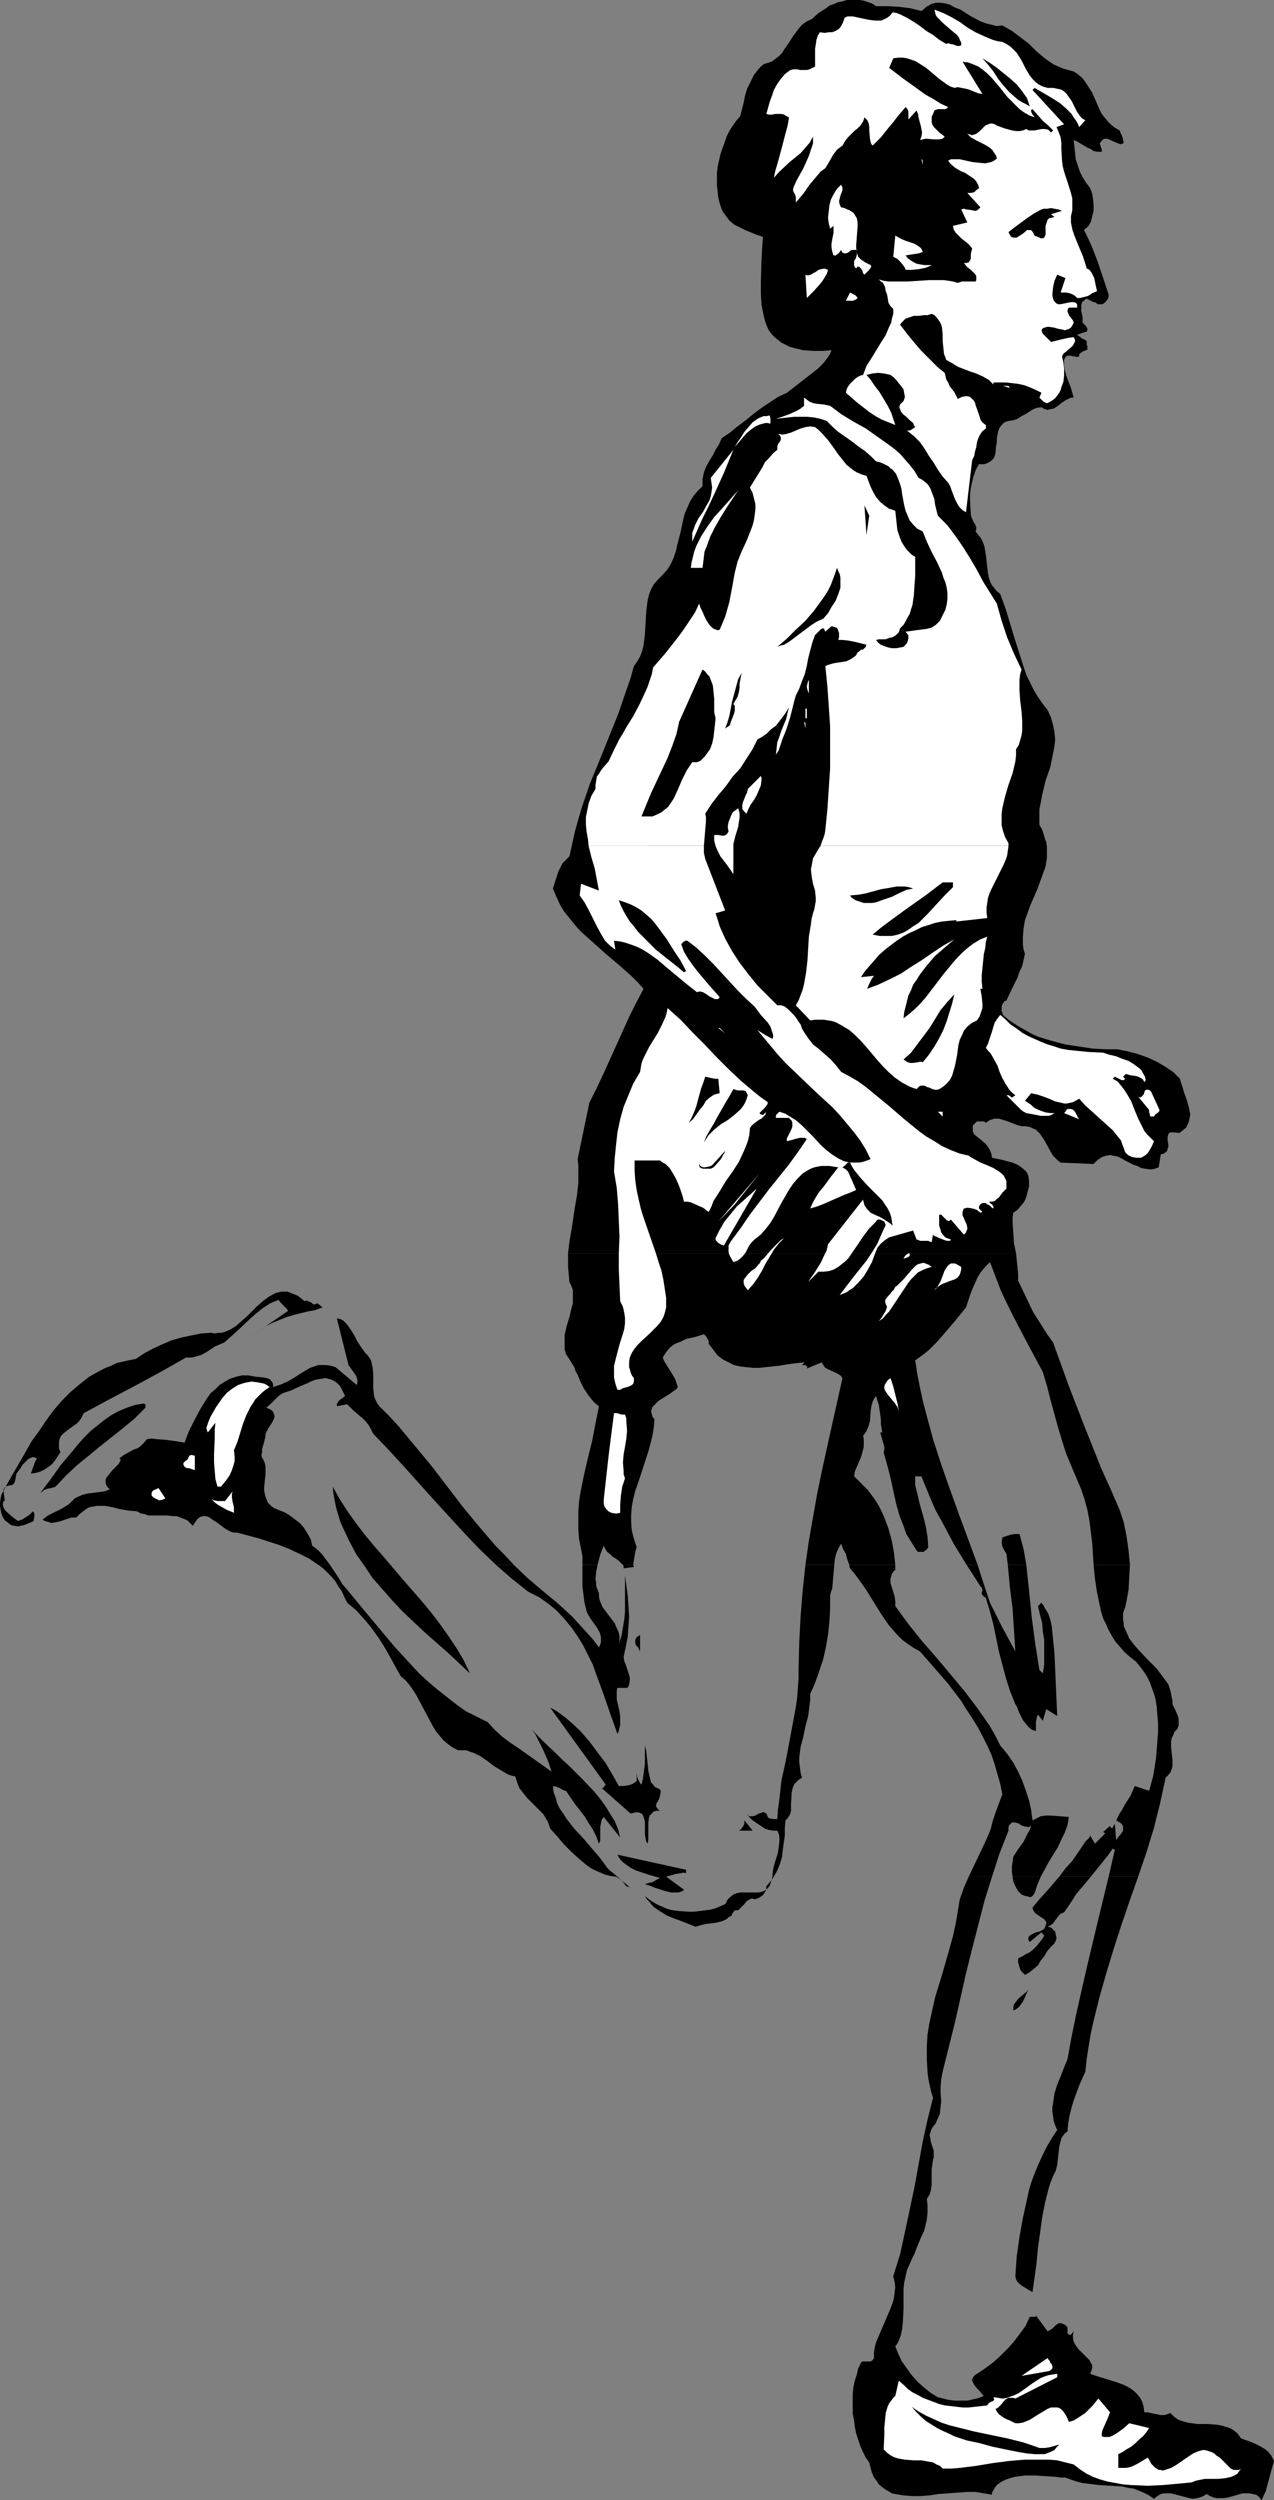 <?xml version="1.0" encoding="UTF-8" standalone="no"?>
<svg
   version="1.0"
   width="79.385mm"
   height="155.668mm"
   id="svg79"
   sodipodi:docname="T &amp; F - Runner 05.wmf"
   xmlns:inkscape="http://www.inkscape.org/namespaces/inkscape"
   xmlns:sodipodi="http://sodipodi.sourceforge.net/DTD/sodipodi-0.dtd"
   xmlns="http://www.w3.org/2000/svg"
   xmlns:svg="http://www.w3.org/2000/svg">
  <rect width="100%" height="100%" fill="#808080" stroke="none"/>
  <sodipodi:namedview
     id="namedview79"
     pagecolor="#ffffff"
     bordercolor="#000000"
     borderopacity="0.25"
     inkscape:showpageshadow="2"
     inkscape:pageopacity="0.0"
     inkscape:pagecheckerboard="0"
     inkscape:deskcolor="#d1d1d1"
     inkscape:document-units="mm" />
  <defs
     id="defs1">
    <pattern
       id="WMFhbasepattern"
       patternUnits="userSpaceOnUse"
       width="6"
       height="6"
       x="0"
       y="0" />
  </defs>
  <path
     style="fill:#000000;fill-opacity:1;fill-rule:evenodd;stroke:none"
     d="m 145.415,441.629 0.969,0.97 1.131,0.808 0.323,0.323 0.323,0.323 0.162,0.162 h 0.162 l -0.485,-0.162 -0.485,-0.162 -0.646,-0.808 -0.485,-0.485 -0.808,-0.646 -0.485,-0.323 z"
     id="path1" />
  <path
     style="fill:#000000;fill-opacity:1;fill-rule:evenodd;stroke:none"
     d="m 182.253,441.629 -0.808,1.131 -0.969,1.131 v 0.485 l -0.162,0.646 -0.323,0.485 -0.323,0.485 -0.485,0.323 -0.485,0.323 -0.485,0.162 -0.485,0.162 -0.323,-0.162 h -0.485 l -0.646,0.323 -0.485,0.323 -0.485,0.646 -0.485,0.485 -0.485,0.485 -0.485,0.485 h -0.323 -0.485 l -0.485,0.646 -0.323,0.646 -0.646,0.323 -0.485,0.485 -1.131,0.485 -1.293,0.323 -1.293,0.162 -1.293,0.162 -1.293,0.323 -0.969,0.323 -3.231,-1.293 -1.777,-0.646 -1.616,-0.646 -1.616,-0.97 -1.454,-0.97 -0.646,-0.646 -0.485,-0.646 -0.646,-0.646 -0.485,-0.808 0.969,0.808 0.969,0.646 1.131,0.646 1.131,0.485 1.131,0.485 1.293,0.323 1.293,0.162 2.424,0.162 h 1.293 l 1.293,-0.162 1.293,-0.162 1.293,-0.162 1.131,-0.323 1.131,-0.485 1.131,-0.485 0.323,-0.485 0.162,-0.485 0.646,-0.646 0.808,-0.646 0.808,-0.323 0.808,-0.162 h 0.969 1.616 1.777 l 0.808,-0.162 0.646,-0.323 0.646,-0.485 0.485,-0.646 0.162,-0.485 0.162,-0.485 0.162,-0.485 0.162,-0.646 z"
     id="path2" />
  <path
     style="fill:#000000;fill-opacity:1;fill-rule:evenodd;stroke:none"
     d="m 233.633,441.629 -1.777,5.656 -1.454,5.656 -1.454,5.656 -1.454,5.817 -2.585,11.473 -2.908,11.635 -0.162,0.808 -0.162,0.97 -0.162,1.778 v 1.616 l 0.162,1.616 -0.162,1.454 -0.162,1.616 -0.323,0.808 -0.323,0.646 -0.323,0.808 -0.646,0.808 -0.323,0.485 -0.162,0.485 -0.162,0.485 -0.162,0.485 0.162,0.808 0.162,0.97 0.323,0.97 0.323,0.97 v 0.97 0.646 l -0.162,0.485 -0.162,1.131 -0.162,1.131 v 1.293 1.293 1.131 l -0.162,1.131 -0.323,1.131 -0.323,0.485 -0.323,0.485 0.162,1.616 v 1.616 l -0.162,1.616 -0.323,1.454 -0.323,1.293 -0.646,1.293 -1.131,2.747 -0.485,1.293 -0.646,1.293 -1.131,2.585 -0.323,1.454 -0.323,1.454 -0.162,1.454 v 1.616 1.454 1.616 l -0.162,3.232 -0.162,1.616 -0.323,1.454 -0.485,1.293 -0.323,0.646 -0.485,0.646 0.646,1.616 0.808,1.778 1.131,1.616 1.293,1.778 1.454,1.616 1.454,1.293 1.616,1.293 1.616,0.97 1.293,0.323 1.293,0.323 1.454,0.162 h 1.454 1.454 l 1.454,-0.323 1.293,-0.323 1.131,-0.485 -0.485,-0.485 -0.485,-0.646 -0.646,-0.646 -0.646,-0.808 -0.323,-0.646 -0.162,-0.323 v -0.323 l 0.162,-0.323 0.162,-0.323 0.323,-0.323 0.485,-0.323 1.939,-1.293 1.939,-1.454 1.616,-1.454 1.777,-1.778 1.454,-1.616 1.454,-1.939 1.293,-1.778 0.969,-2.101 h 0.808 0.485 l 0.162,-0.162 v -0.162 l 2.747,3.717 0.646,-0.323 0.485,-0.323 0.485,-0.485 0.323,-0.323 0.485,-0.323 0.485,-0.162 0.646,0.162 0.323,0.162 0.323,0.162 0.323,0.323 0.162,0.323 v 0.97 0.323 l 0.323,0.323 h 0.485 l 0.646,-0.808 -0.162,0.808 v 0.808 l 0.162,0.808 0.323,0.646 0.323,0.485 0.485,0.646 2.1,2.101 0.485,0.485 0.323,0.646 0.323,0.485 v 0.646 l -0.162,0.646 -0.323,0.808 1.939,0.646 2.1,0.646 2.1,0.646 1.777,0.646 0.969,0.485 0.808,0.485 0.808,0.646 0.646,0.646 0.646,0.808 0.485,0.97 0.323,1.131 0.162,1.293 h 0.808 l 0.646,0.162 1.616,0.323 0.808,0.162 h 0.808 l 0.646,-0.162 0.808,-0.323 0.969,0.97 0.969,0.646 0.969,0.323 1.131,0.323 1.131,0.162 1.131,0.162 h 2.262 l 2.262,0.162 1.131,0.162 0.969,0.323 1.131,0.323 0.808,0.485 0.969,0.808 0.808,1.131 2.262,0.808 1.131,0.485 0.969,0.485 1.131,0.646 0.808,0.646 0.808,0.97 0.323,0.646 0.323,0.646 -0.646,2.262 -0.646,2.424 -0.646,2.424 -0.485,0.97 -0.485,1.131 -0.646,-0.808 -0.646,-0.485 -0.808,-0.162 -0.808,-0.162 h -0.808 -0.808 l -1.616,0.485 -1.777,0.485 -0.969,0.162 h -0.808 -0.808 l -0.808,-0.162 -0.808,-0.323 -0.808,-0.485 -0.808,0.485 -0.808,0.323 -0.808,0.162 -0.808,0.162 -0.808,-0.162 -0.646,-0.162 -3.07,-0.808 -0.808,-0.162 h -0.808 -0.808 l -0.646,0.162 -0.808,0.485 -0.808,0.646 -1.131,-0.808 -1.293,-0.646 -1.131,-0.485 -1.293,-0.485 -1.293,-0.162 -1.293,-0.323 -5.332,-0.323 -2.747,-0.323 -1.293,-0.162 -1.293,-0.323 -1.454,-0.485 -1.293,-0.485 h -1.131 l -1.131,-0.162 -2.424,-0.162 -2.424,-0.162 h -2.424 l -1.293,0.162 -1.131,0.162 -1.131,0.323 -0.969,0.323 -0.969,0.485 -0.969,0.646 -0.646,0.808 -0.646,1.131 v 0.485 l -0.969,-0.162 -0.969,-0.162 -1.939,-0.323 h -2.1 l -2.1,0.162 -4.524,0.323 -2.1,0.323 -2.1,0.162 h -2.1 l -1.939,-0.162 -0.969,-0.162 -0.969,-0.162 -0.808,-0.162 -0.808,-0.485 -0.808,-0.485 -0.646,-0.485 -0.808,-0.646 -0.485,-0.808 -0.646,-0.808 -0.485,-1.131 -0.323,-1.131 -0.323,-1.293 -0.808,-1.131 -0.646,-1.293 -0.646,-1.454 -0.485,-1.454 -0.485,-1.454 -0.323,-1.616 -0.162,-1.454 -0.323,-1.616 v -1.616 -1.616 -1.454 l 0.162,-1.616 0.323,-1.454 0.485,-1.454 0.323,-1.454 0.646,-1.293 0.323,-0.323 h 0.485 1.293 l 0.485,-0.162 0.162,-0.162 0.323,-0.485 v -1.293 l 0.162,-1.131 0.323,-1.293 0.485,-1.131 0.969,-2.262 0.969,-2.262 0.969,-2.262 0.485,-1.293 0.323,-1.131 0.162,-1.293 0.162,-1.293 -0.162,-1.293 -0.323,-1.293 0.808,-2.585 0.808,-2.585 1.131,-5.171 1.131,-5.332 1.131,-5.333 0.969,-5.333 0.969,-5.332 1.131,-5.171 1.293,-5.171 -0.485,-1.616 -0.323,-1.454 -0.323,-1.616 -0.162,-1.454 -0.162,-2.909 v -3.07 l 0.162,-2.747 0.485,-2.909 0.646,-2.909 0.646,-2.909 1.777,-5.817 1.616,-5.656 0.808,-2.909 0.646,-2.909 0.485,-2.909 0.485,-2.909 0.969,-2.747 1.131,-2.585 z"
     id="path3" />
  <path
     style="fill:#000000;fill-opacity:1;fill-rule:evenodd;stroke:none"
     d="m 245.105,441.629 -0.808,1.939 -0.646,1.939 -0.323,0.485 -0.323,0.323 -0.485,0.162 -0.323,-0.162 -0.808,-0.162 -0.808,-0.323 -0.808,-0.808 -0.646,-1.131 -0.485,-1.131 -0.162,-1.131 z"
     id="path4" />
  <path
     style="fill:#000000;fill-opacity:1;fill-rule:evenodd;stroke:none"
     d="m 256.9,441.629 -3.393,4.04 -1.454,2.262 -1.454,2.101 -0.808,0.323 -0.485,0.485 -0.969,1.293 -0.323,0.485 -0.646,0.485 -0.646,0.323 h -0.323 -0.485 0.485 0.323 l 0.808,0.162 0.485,0.485 0.485,0.485 0.162,0.808 0.162,0.646 -0.162,0.646 -0.323,0.646 -0.969,0.97 -0.808,0.97 -0.646,1.131 -0.808,0.97 -0.646,1.131 -0.969,0.808 -0.969,0.808 -1.131,0.646 -0.485,-0.485 -0.323,-0.323 -0.323,-0.485 -0.162,-0.485 -0.323,-1.131 v -0.97 l 0.969,-0.485 0.808,-0.485 0.969,-0.485 0.808,-0.646 0.808,-0.808 0.646,-0.808 0.646,-0.808 0.485,-0.808 -0.646,-0.808 -2.747,2.262 -0.162,-0.162 -0.162,-0.323 v -0.646 l 0.485,-0.485 0.646,-0.323 0.646,-0.323 0.808,-0.162 0.646,-0.323 0.485,-0.323 0.162,-0.323 0.162,-0.485 0.162,-0.323 v -0.485 l -0.485,-0.646 -0.485,-0.323 -0.485,-0.323 -0.485,-0.323 -0.485,-0.323 -0.323,-0.323 -0.323,-0.485 -0.162,-0.646 1.616,-1.939 1.616,-1.778 3.07,-3.555 z"
     id="path5" />
  <path
     style="fill:#000000;fill-opacity:1;fill-rule:evenodd;stroke:none"
     d="m 268.048,441.629 -1.939,5.494 -1.939,5.656 -1.777,5.494 -1.777,5.817 -1.616,5.656 -1.454,5.817 -0.646,2.909 -0.485,2.909 -0.485,3.07 -0.323,3.07 -1.454,3.232 -1.293,3.555 -0.485,1.616 -0.485,1.939 -0.323,1.778 -0.162,1.939 -0.646,0.485 -0.485,0.646 -0.323,0.485 -0.162,0.646 -0.323,1.293 -0.162,1.454 -0.162,1.454 -0.162,1.454 -0.323,1.293 -0.323,0.646 -0.323,0.646 -0.646,1.616 -0.485,1.616 -0.808,3.232 -0.646,3.393 -0.485,3.555 -0.485,3.393 -0.323,3.555 -0.485,3.555 -0.485,3.393 -1.131,-0.646 -1.293,-0.808 -0.646,-0.485 -0.485,-0.485 -0.323,-0.646 -0.162,-0.646 0.323,-4.686 0.646,-4.525 0.808,-4.525 0.969,-4.363 0.485,-2.262 0.646,-2.101 0.808,-2.101 0.808,-1.939 0.969,-2.101 0.969,-1.939 1.131,-1.939 1.293,-1.939 -0.485,-1.131 -0.323,-0.97 -0.162,-1.131 -0.162,-0.97 v -1.131 l 0.162,-0.97 0.323,-2.262 0.646,-2.101 0.808,-1.939 0.808,-2.101 0.808,-1.939 0.969,-5.332 1.131,-5.494 2.424,-10.665 2.585,-10.827 2.585,-10.665 z"
     id="path6" />
  <path
     style="fill:#000000;fill-opacity:1;fill-rule:evenodd;stroke:none"
     d="m 74.97,368.266 -2.1,-1.454 -2.262,-1.131 -2.424,-1.131 -2.424,-0.97 -5.009,-1.616 -2.424,-0.646 -2.424,-0.646 h -0.646 l -0.808,-0.162 -0.646,-0.323 -0.808,-0.485 -1.293,-0.97 -0.646,-0.485 -0.808,-0.485 -0.646,-0.485 -0.485,-0.323 -0.646,-0.162 h -0.646 l -0.646,0.162 -0.646,0.485 -0.485,0.646 -0.323,0.485 -0.323,0.485 -0.646,-0.646 -0.646,-0.646 -0.808,-0.323 -0.808,-0.323 -0.808,-0.323 H 40.878 L 39.262,356.632 H 37.485 35.707 34.9 l -0.808,-0.323 -0.969,-0.162 -0.808,-0.485 -1.939,-0.162 -1.939,-0.323 -1.939,-0.485 -1.777,-0.323 h -0.969 -0.969 l -0.808,0.162 -0.969,0.162 -0.808,0.485 -0.646,0.485 -0.808,0.646 -0.808,0.808 H 17.45 16.804 l -0.969,0.323 -0.969,0.323 -0.969,0.323 -0.969,0.162 -0.808,0.162 -0.485,-0.162 -0.485,-0.162 -0.646,-0.162 -0.485,-0.323 0.646,-0.485 0.646,-0.485 1.616,-0.808 1.616,-0.808 0.808,-0.485 0.808,-0.485 0.485,-0.485 0.485,-0.485 0.485,-0.485 0.646,-0.323 1.131,-0.485 1.293,-0.323 1.293,-0.162 1.293,-0.162 1.293,-0.162 1.293,-0.485 -0.485,-0.485 -0.323,-0.485 -0.162,-0.485 v -0.323 -0.485 l 0.162,-0.485 0.646,-0.808 0.646,-0.808 0.808,-0.808 0.808,-0.808 0.485,-0.97 -0.323,-0.323 0.808,-0.646 0.808,-0.485 1.777,-0.97 0.969,-0.323 0.808,-0.646 0.646,-0.646 0.646,-0.808 1.131,-0.162 1.293,0.162 2.262,0.162 2.262,0.323 0.969,0.162 0.969,0.162 0.969,-2.585 1.293,-2.585 1.454,-2.747 0.808,-1.293 0.808,-1.293 0.808,-1.131 1.131,-0.97 0.969,-0.97 1.293,-0.808 1.131,-0.646 1.454,-0.485 1.454,-0.323 h 1.454 l 0.808,0.162 0.969,0.162 1.777,0.162 0.808,0.162 0.808,0.323 0.162,0.323 0.323,0.323 0.162,0.485 v 0.646 l 0.969,-0.323 0.969,-0.323 1.777,-0.808 1.616,-0.97 0.969,-0.646 0.808,-0.485 1.616,-0.97 0.969,-0.323 0.969,-0.323 h 0.808 1.131 l 0.969,0.162 1.131,0.323 5.009,4.201 0.162,-0.646 v -0.485 l -0.162,-0.646 -0.323,-0.646 -0.808,-1.131 -0.808,-1.131 -2.747,-10.988 0.808,0.162 0.646,0.323 0.485,0.485 0.485,0.485 0.808,1.131 0.808,1.293 0.646,1.293 0.808,1.293 0.808,1.131 0.485,0.646 0.485,0.485 0.485,0.646 0.323,0.646 0.162,0.808 0.162,0.646 0.162,1.616 v 1.778 1.616 l 0.162,1.454 0.162,0.808 0.323,0.646 0.323,0.646 0.485,0.646 2.262,2.262 2.1,2.262 4.039,4.848 3.878,4.686 3.716,4.848 3.716,4.848 3.878,4.686 3.878,4.525 2.1,2.101 2.1,2.262 h -4.201 l -3.716,-3.555 -3.716,-3.878 -3.555,-3.878 -3.555,-3.878 -7.109,-7.918 -3.555,-3.878 -3.716,-3.878 -0.485,-0.97 -0.646,-1.131 -0.646,-0.808 -0.808,-0.808 -1.939,-1.616 -0.808,-0.808 -0.808,-0.808 -2.424,0.485 v -0.485 l 0.162,-0.323 0.162,-0.323 0.323,-0.323 0.646,-0.485 0.646,-0.485 -0.323,-0.646 -0.323,-0.646 -0.323,-0.646 -0.323,-0.485 -0.808,-0.808 -0.808,-0.485 -0.969,-0.323 -0.808,-0.162 -0.969,0.162 -1.131,0.162 -0.969,0.323 -0.969,0.485 -1.939,0.808 -2.1,0.97 -0.969,0.323 -0.969,0.323 -0.485,0.323 -0.485,0.323 -0.969,0.97 -0.969,0.97 -0.969,0.808 0.808,0.323 0.485,0.323 0.323,0.323 0.162,0.485 0.162,0.323 v 0.485 l -0.323,0.808 -0.485,0.808 -0.646,0.97 -0.485,0.97 -0.162,0.323 v 0.485 l -0.323,1.454 -0.485,1.616 v 0.808 l -0.162,0.646 0.162,0.646 0.323,0.485 0.323,0.808 0.162,0.808 v 1.616 l -0.162,1.616 -0.162,1.616 v 0.808 l 0.162,0.808 0.162,0.646 0.323,0.808 0.323,0.646 0.646,0.646 0.646,0.485 1.131,0.485 1.293,0.485 1.131,0.646 1.293,0.97 1.293,0.97 0.969,1.131 0.808,1.293 0.808,1.454 0.323,1.454 1.293,0.97 0.969,0.97 0.969,1.293 0.969,1.293 z"
     id="path7" />
  <path
     style="fill:#000000;fill-opacity:1;fill-rule:evenodd;stroke:none"
     d="m 137.175,368.266 v -1.939 l -0.323,-1.778 -0.485,-2.424 -0.162,-2.101 v -2.262 -2.101 l 0.162,-2.262 0.323,-2.101 0.808,-4.04 0.969,-4.201 0.969,-3.878 0.808,-4.201 0.808,-4.04 -0.808,-0.646 -0.646,-0.646 -1.131,-1.454 -0.969,-1.454 -0.808,-1.616 -0.646,-1.616 -0.485,-0.808 -0.323,-0.97 -0.969,-1.616 -0.969,-1.454 -0.323,-1.131 v -1.131 -1.131 -1.131 l 0.485,-2.101 0.646,-2.101 0.485,-2.101 0.323,-1.131 v -0.97 -0.97 -1.131 l -0.323,-0.97 -0.485,-0.97 -0.162,-1.778 -0.162,-1.778 v -1.616 -1.616 h 105.507 l 0.162,1.616 0.162,1.616 0.162,1.616 v 1.616 l 1.777,3.717 1.777,3.717 2.262,3.555 1.131,1.778 1.293,1.778 3.555,9.857 3.878,10.019 3.878,9.695 2.262,5.009 2.1,4.848 0.485,1.454 0.485,1.454 0.646,3.232 0.485,3.393 0.323,3.393 h -8.563 l -0.323,-5.171 -0.323,-2.585 -0.323,-2.585 -0.485,-2.585 -0.646,-2.424 -0.808,-2.424 -0.969,-2.262 -1.293,-3.07 -1.293,-3.07 -0.969,-3.07 -0.969,-3.232 -1.777,-6.464 -0.808,-3.232 -0.969,-3.232 -3.393,-6.302 -3.393,-6.464 -1.616,-3.232 -1.454,-3.07 -1.293,-3.393 -1.293,-3.393 -1.131,1.131 -0.969,1.131 -0.808,1.293 -0.646,1.454 -0.646,1.454 -0.485,1.293 -0.969,2.909 -2.747,3.393 -2.908,3.393 -1.454,1.616 -1.616,1.616 -1.616,1.293 -1.616,1.131 0.485,3.232 0.646,3.232 0.646,3.07 0.808,3.07 1.616,5.979 1.939,5.979 2.1,5.979 2.1,5.817 4.362,11.796 h -2.585 l -3.07,-5.009 -2.747,-5.171 -1.454,-2.585 -1.131,-2.585 -1.131,-2.747 -1.131,-2.747 h -1.454 v 2.101 l 0.485,1.939 0.485,2.101 1.131,4.04 0.485,2.101 0.323,2.101 0.162,2.262 -0.162,0.323 -0.323,0.323 -0.646,0.485 h -0.485 -0.323 -0.485 l -0.323,-0.323 -0.808,-1.293 -0.808,-1.293 -0.808,-1.293 -0.485,-1.454 -1.131,-2.909 -0.808,-2.909 -1.293,-5.979 -0.808,-3.07 -0.808,-2.909 0.162,-0.646 v -0.646 l -0.323,-1.131 -0.323,-1.131 -0.323,-1.131 h 0.485 l -0.162,-0.97 -0.162,-0.97 v -1.131 l -0.162,-1.131 -0.323,-2.262 -0.323,-0.97 -0.323,-1.131 -0.485,0.646 -0.323,0.646 -0.323,1.131 -0.162,1.293 -0.162,2.262 -0.323,1.131 -0.485,1.131 -0.323,0.485 -0.485,0.646 0.162,0.646 v 0.646 1.293 l -0.323,1.293 -0.323,1.131 -0.969,2.262 -0.485,1.131 -0.162,1.131 1.131,1.131 1.131,1.131 0.969,0.97 0.969,1.293 0.808,1.131 0.808,1.293 0.646,1.293 0.646,1.454 0.969,2.585 0.808,2.909 0.485,2.747 0.323,2.909 H 200.026 l -0.485,-1.293 -0.323,-1.293 -0.646,-1.131 -0.485,-1.293 -0.646,1.131 -0.485,1.131 -0.323,1.293 -0.162,1.454 h -6.786 l 0.808,-5.656 0.969,-5.494 0.969,-5.494 1.131,-5.494 2.424,-10.988 2.424,-10.827 -0.485,-0.646 -0.808,-0.485 -1.454,-0.646 -0.646,-0.323 -0.646,-0.323 -0.485,-0.646 -0.323,-0.646 -3.555,1.454 0.162,-0.323 -0.162,-0.162 -0.323,-0.323 h -0.808 l 0.323,-0.323 0.162,-0.162 v -0.162 l -2.908,0.323 -3.07,0.485 -3.07,0.323 -1.454,0.162 h -1.616 l -1.454,-0.162 -1.454,-0.162 -1.454,-0.323 -1.293,-0.646 -1.293,-0.646 -1.293,-0.97 -0.969,-1.293 -1.131,-1.454 v -0.646 l -0.323,-0.646 -0.323,-0.485 -0.485,-0.485 -1.454,0.485 -1.293,0.323 -1.454,0.323 -1.293,0.646 -1.293,0.485 -1.131,0.808 -0.969,1.131 -0.808,1.293 0.323,0.808 0.485,0.808 1.131,1.778 0.969,1.616 0.323,0.97 0.323,0.97 -0.323,0.485 -0.485,0.323 -1.131,0.808 -1.293,0.808 -1.293,0.808 -0.485,0.485 -0.485,0.485 -0.485,0.485 -0.162,0.485 -0.162,0.485 0.162,0.646 0.162,0.646 0.485,0.646 -0.162,1.939 -0.323,1.939 -0.485,1.939 -0.485,1.778 -2.424,7.433 -0.646,1.778 -0.485,1.939 -0.323,1.778 -0.162,1.939 v 1.778 l 0.162,1.939 0.485,1.939 0.646,1.939 -0.323,1.131 -0.162,0.97 -0.162,0.97 -0.162,1.131 h -2.424 l -0.485,-0.485 -0.485,-0.485 -0.646,-0.485 -0.808,-0.485 -0.646,-0.646 -0.646,-0.485 -0.485,-0.808 -0.323,-0.646 -0.808,2.101 -0.646,2.424 z"
     id="path8" />
  <path
     style="fill:#000000;fill-opacity:1;fill-rule:evenodd;stroke:none"
     d="m 237.35,368.266 -0.323,-2.585 -0.485,-0.808 -0.485,-0.97 -0.162,-0.97 0.162,-1.131 0.969,-0.323 0.969,-0.323 0.969,-0.162 h 0.646 0.485 l 0.969,3.555 0.646,3.717 z"
     id="path9" />
  <path
     style="fill:#000000;fill-opacity:1;fill-rule:evenodd;stroke:none"
     d="m 77.716,368.266 1.939,2.909 0.969,1.616 1.131,1.293 3.716,4.525 7.432,8.888 3.878,4.201 1.939,2.101 2.1,1.939 2.1,1.778 2.262,1.778 2.262,1.778 2.262,1.616 2.585,1.293 2.585,1.293 1.616,1.778 1.777,1.616 1.939,1.454 1.939,1.293 3.878,2.747 3.878,2.747 -0.808,-2.424 -1.131,-2.585 -1.293,-2.585 -0.646,-1.293 -0.808,-1.131 1.293,1.454 1.454,1.454 3.07,2.909 1.454,1.454 1.616,1.454 3.07,3.07 2.908,3.07 1.293,1.616 1.293,1.778 0.969,1.616 1.131,1.778 0.808,1.939 0.485,1.939 -3.878,-4.848 -0.485,0.646 -0.162,0.808 -0.162,0.808 v 2.585 0.646 l -0.323,0.808 -0.646,-1.778 -0.808,-1.616 -0.969,-1.454 -0.969,-1.616 -2.262,-2.909 -2.1,-3.07 -0.646,-0.162 -0.808,-0.485 -0.808,-0.323 -0.808,-0.162 0.162,1.454 0.485,1.293 0.323,1.293 0.646,1.293 0.808,1.131 0.808,1.293 1.777,2.262 2.1,2.262 1.939,2.262 1.939,2.262 0.969,1.293 0.808,1.131 v 0 l 0.162,0.162 0.162,0.162 0.323,0.323 0.808,0.646 0.969,0.808 h -0.323 -0.162 l -1.131,-0.162 -1.293,-0.323 -1.131,-0.485 -1.131,-0.485 -0.969,-0.485 -0.969,-0.646 -1.939,-1.616 -1.777,-1.616 -1.777,-1.778 -1.616,-1.939 -1.616,-1.778 -0.323,-0.97 -0.323,-0.808 -0.485,-0.808 -0.485,-0.808 -1.293,-1.293 -1.293,-1.293 -1.293,-1.293 -1.131,-1.454 -0.646,-0.808 -0.323,-0.808 -0.323,-0.97 -0.323,-0.97 -0.808,-0.162 -0.969,-0.323 -1.616,-0.97 -1.616,-0.97 -1.454,-1.131 -1.616,-1.131 -1.616,-0.808 -0.969,-0.323 -0.808,-0.323 h -0.969 -0.969 l -1.293,-0.646 -1.131,-0.808 -1.131,-0.97 -0.808,-0.97 -0.808,-0.97 -0.808,-1.293 -1.293,-2.424 -1.293,-2.424 -1.293,-2.424 -0.808,-1.293 -0.808,-1.131 -0.969,-1.131 -1.131,-0.97 -2.585,-4.686 -1.293,-2.262 -1.454,-2.262 -1.616,-2.262 -1.777,-2.101 -1.777,-1.939 -2.1,-1.778 -0.646,-1.293 -0.646,-1.454 -0.808,-1.131 -0.646,-1.131 -0.969,-1.131 -0.969,-0.97 -0.969,-0.97 -1.131,-0.808 z"
     id="path10" />
  <path
     style="fill:#000000;fill-opacity:1;fill-rule:evenodd;stroke:none"
     d="m 140.729,368.266 -0.323,1.616 -0.162,1.778 0.162,0.808 v 0.808 l 0.323,0.808 0.323,0.808 v 0.808 l 0.162,0.808 0.323,0.808 0.323,0.808 0.969,1.293 1.939,2.585 0.323,0.808 0.323,0.646 0.323,0.808 0.162,0.808 v 0.808 l -0.162,0.97 0.646,-1.939 0.323,-1.939 0.323,-1.939 0.162,-1.778 v -6.302 -2.262 l 0.323,2.424 0.323,2.424 0.162,2.424 0.162,2.424 -0.162,2.424 -0.162,2.424 -0.485,2.424 -0.485,2.262 0.162,0.97 0.323,0.808 0.323,0.97 0.323,0.97 0.323,0.97 v 0.808 l -0.162,0.97 -0.162,0.485 -0.323,0.323 h -2.262 l -0.162,0.646 v 0.808 1.293 l 0.646,2.747 0.162,1.293 v 1.293 0.646 l -0.162,0.646 -0.162,0.808 -0.323,0.646 -1.616,-4.525 -1.616,-4.686 -1.777,-4.848 -0.808,-2.262 -1.131,-2.262 -1.131,-2.262 -1.293,-2.101 -1.454,-2.101 -1.616,-1.939 -1.777,-1.939 -1.939,-1.616 -2.262,-1.616 -1.293,-0.646 -1.293,-0.646 -3.878,-3.07 -3.716,-3.232 h 4.201 l 3.231,3.07 3.231,2.747 1.939,1.616 1.777,1.454 1.777,1.616 1.777,1.616 1.616,1.778 1.616,1.778 1.616,1.778 1.454,1.939 0.323,-0.646 0.162,-0.646 v -0.646 -0.485 l -0.162,-0.646 -0.162,-0.485 -0.646,-1.131 -0.808,-1.131 -0.808,-1.131 -0.646,-1.131 -0.162,-0.485 -0.162,-0.646 -0.323,-1.293 -0.162,-1.293 -0.323,-2.585 v -5.009 z"
     id="path11" />
  <path
     style="fill:#000000;fill-opacity:1;fill-rule:evenodd;stroke:none"
     d="m 149.131,368.266 0.162,0.485 -2.424,0.323 v -0.485 l -0.162,-0.323 z"
     id="path12" />
  <path
     style="fill:#000000;fill-opacity:1;fill-rule:evenodd;stroke:none"
     d="m 196.472,368.266 -0.162,1.939 -0.162,1.939 -0.162,1.778 -0.323,0.808 -0.162,0.808 v 3.07 l -0.162,2.909 -0.323,3.07 -0.485,2.909 -0.646,2.909 -0.969,2.909 -0.969,2.747 -1.131,2.585 v 1.293 l -0.162,1.293 -0.323,2.585 -0.646,2.424 -0.485,2.424 -0.646,2.424 -0.323,2.424 v 1.131 l 0.162,1.293 0.162,1.293 0.323,1.131 -0.808,0.485 -0.485,0.485 -0.485,0.485 -0.323,0.646 -0.162,0.646 -0.162,0.646 -0.162,2.909 v 1.454 l -0.162,0.646 -0.323,0.646 -0.323,0.485 -0.485,0.485 -0.162,1.778 v 1.778 l -0.485,3.393 -0.162,1.616 -0.485,1.616 -0.646,1.616 -0.808,1.454 h -0.323 v -0.162 -0.323 l 0.162,-1.293 0.323,-1.293 0.808,-2.585 0.162,-1.293 0.162,-1.131 v -1.454 l -0.162,-0.646 -0.323,-0.646 h -0.969 l -0.969,-0.162 -0.969,-0.323 -0.969,-0.646 -0.969,-0.646 -0.969,-0.646 -0.808,-0.808 -0.646,-0.808 0.323,0.323 0.323,0.323 h 0.485 0.323 l 0.646,-0.162 0.808,-0.485 0.646,-0.162 0.323,-0.162 h 0.162 l 0.323,0.162 0.323,0.162 0.162,0.323 0.162,0.485 0.323,0.323 h 0.162 l 0.646,0.162 h 0.646 0.485 l 0.162,-2.262 0.323,-2.262 0.485,-4.525 0.969,-4.363 0.808,-4.201 0.808,-4.363 0.808,-4.363 0.323,-2.262 0.162,-2.262 0.162,-2.262 v -2.424 l 0.162,-6.14 0.323,-6.14 0.485,-5.979 0.646,-5.979 z"
     id="path13" />
  <path
     style="fill:#000000;fill-opacity:1;fill-rule:evenodd;stroke:none"
     d="m 210.852,368.266 v 1.131 l -0.485,0.485 -0.323,0.485 -0.162,0.646 -0.162,0.485 v 0.97 l 0.323,1.131 0.323,0.97 0.323,1.131 0.162,1.131 v 0.646 0.485 l 3.07,4.201 3.231,4.04 3.393,3.878 3.393,4.04 3.231,3.878 3.07,4.04 1.454,2.101 1.454,2.101 1.293,2.262 1.131,2.262 1.616,1.939 1.454,2.101 1.131,2.101 0.969,2.101 0.808,2.262 0.808,2.424 0.485,2.262 0.323,2.424 0.969,-0.485 0.969,-0.485 1.131,-0.162 h 1.131 l 2.262,0.162 2.1,0.162 -0.323,1.939 -0.646,1.778 -0.808,1.616 -0.808,1.778 -2.1,3.393 -1.939,3.555 h -6.624 l -0.162,-1.131 v -1.293 l 0.162,-1.131 0.162,-1.131 1.131,-1.778 1.293,-1.778 0.969,-1.939 0.485,-0.808 0.323,-0.97 -0.323,0.162 -0.323,0.162 -0.485,-0.162 h -0.323 l -0.969,-0.323 -0.323,-0.323 -0.485,-0.162 -0.646,-0.162 h -0.485 -0.162 l -0.323,0.323 -0.323,0.323 -0.162,0.485 v 0.808 l -2.1,5.333 -1.777,5.494 h -5.493 l 1.777,-3.717 1.777,-3.717 0.808,-1.778 0.808,-1.939 0.485,-1.939 0.646,-1.939 1.616,-4.363 -0.485,-2.424 -0.646,-2.262 -0.646,-2.262 -0.808,-2.424 -0.969,-2.101 -1.131,-2.262 -1.131,-2.101 -1.293,-2.101 -1.293,-1.939 -1.293,-2.101 -3.07,-4.04 -3.231,-3.717 -3.393,-3.878 -1.454,-0.808 -1.454,-0.97 -1.293,-0.97 -1.131,-1.131 -1.131,-1.293 -0.969,-1.131 -1.777,-2.585 -3.393,-5.494 -1.939,-2.747 -0.969,-1.293 -0.969,-1.131 -0.162,-0.485 v -0.323 z"
     id="path14" />
  <path
     style="fill:#000000;fill-opacity:1;fill-rule:evenodd;stroke:none"
     d="m 241.712,368.266 0.323,3.07 0.323,3.07 0.646,6.302 0.808,6.14 0.485,3.07 0.485,3.07 0.808,0.808 0.323,-1.939 v -2.101 -1.939 -1.939 l -0.323,-1.939 -0.162,-2.101 -0.485,-1.778 -0.485,-2.101 0.808,-0.808 0.485,0.646 0.323,0.646 0.808,1.293 0.485,1.454 0.323,1.454 0.323,3.232 0.323,3.232 0.646,14.705 -2.585,-1.616 -0.808,2.747 -1.131,-1.454 -0.162,0.323 -0.162,0.485 -0.162,0.97 v 2.101 l -0.485,-0.162 -0.485,-0.162 -0.808,-0.646 -0.646,-0.808 -0.646,-0.808 -0.969,-1.939 -0.323,-0.97 -0.485,-0.808 -1.293,-3.232 -0.969,-3.07 -0.808,-3.07 -0.808,-3.07 -1.293,-6.302 -0.808,-3.07 -0.969,-3.232 -0.485,-0.323 -0.323,-0.323 -0.162,-0.323 v -0.323 l 0.162,-0.323 v -0.323 l -0.162,-0.485 -0.323,-0.323 -3.231,-5.009 h 2.585 l 1.454,4.525 1.454,4.363 2.908,5.817 3.07,5.656 -0.323,-5.009 -0.323,-5.009 -0.646,-5.171 -0.485,-5.171 z"
     id="path15" />
  <path
     style="fill:#000000;fill-opacity:1;fill-rule:evenodd;stroke:none"
     d="m 266.109,368.266 -0.162,2.909 -0.162,2.909 -0.485,2.747 -0.323,1.454 -0.485,1.293 v 0.808 0.808 l 0.162,0.808 v 0.646 l 0.646,1.454 0.646,1.454 0.969,1.293 0.969,1.131 2.262,2.424 2.262,2.262 0.969,1.293 0.969,1.293 0.808,1.131 0.485,1.454 0.323,1.616 0.162,0.808 v 0.808 l 0.646,1.293 0.646,1.454 0.162,0.808 v 0.808 0.646 l -0.323,0.808 -0.646,0.646 -0.323,0.808 -0.323,0.646 -0.162,0.808 v 1.454 l 0.162,1.454 0.162,1.454 v 1.454 l -0.162,0.646 -0.323,0.808 -0.485,0.646 -0.646,0.646 -1.293,5.979 -1.454,5.817 -1.777,5.817 -1.939,5.656 h -6.948 l 1.454,-6.302 -0.485,-0.323 -1.131,1.616 -1.293,1.616 -2.747,3.393 h -7.432 l 1.454,-1.939 1.616,-1.778 1.454,-2.101 1.293,-1.939 0.323,-0.485 0.485,-0.485 0.485,-0.485 0.162,-0.485 1.131,1.939 1.131,-1.131 -0.323,-0.323 0.323,0.323 1.293,-1.293 -0.485,-0.323 1.616,-1.454 v 0.162 l 0.162,0.162 0.323,0.323 0.646,-1.131 0.323,3.878 0.646,-0.97 0.323,-0.323 0.323,-0.485 0.323,-0.485 v -0.485 -0.485 l -0.323,-0.646 -1.293,-0.808 0.323,-0.646 0.485,-0.97 0.646,-0.97 0.485,-0.97 1.454,-2.262 0.485,-1.131 0.485,-1.131 3.393,1.131 0.485,-1.778 0.485,-1.778 0.646,-4.04 0.162,-1.939 0.162,-2.101 0.162,-2.101 v -2.101 l -0.162,-1.939 -0.162,-2.101 -0.323,-1.939 -0.646,-1.939 -0.646,-1.778 -0.808,-1.616 -1.131,-1.616 -1.293,-1.616 -1.454,-1.131 -1.293,-1.131 -0.969,-1.131 -1.131,-1.293 -0.808,-1.293 -0.808,-1.454 -0.646,-1.454 -0.646,-1.293 -0.485,-1.616 -0.323,-1.454 -0.646,-3.07 -0.485,-3.232 -0.323,-3.232 z"
     id="path16" />
  <path
     style="fill:#000000;fill-opacity:1;fill-rule:evenodd;stroke:none"
     d="m 133.782,294.904 0.323,-2.747 0.485,-2.747 0.808,-5.332 0.485,-2.747 0.323,-2.909 v -2.747 -1.454 l -0.162,-1.454 2.747,-13.25 1.616,-3.232 1.616,-3.393 3.07,-6.787 3.07,-6.787 1.616,-3.232 1.777,-3.393 -1.293,-1.454 -1.454,-1.454 -2.908,-2.585 -3.07,-2.585 -3.07,-2.747 -3.07,-2.747 -1.293,-1.454 -1.293,-1.616 -1.293,-1.616 -0.969,-1.616 -0.808,-1.778 -0.808,-1.939 0.646,-2.101 0.646,-1.939 0.485,-0.97 0.485,-0.97 0.808,-0.808 0.808,-0.808 0.646,-2.909 0.646,-2.909 0.808,-2.909 0.808,-2.747 1.939,-5.656 2.262,-5.494 4.362,-10.827 1.939,-5.656 0.969,-2.747 0.808,-2.909 0.808,-1.131 0.646,-1.131 0.485,-1.293 0.323,-1.293 0.162,-1.293 0.162,-1.293 0.323,-5.494 0.162,-1.293 0.162,-1.293 0.323,-1.293 0.485,-1.293 0.646,-1.131 0.969,-1.131 1.131,-1.131 1.131,-1.293 0.808,-1.293 0.646,-1.454 0.485,-1.454 0.323,-1.454 0.808,-3.07 0.646,-3.07 0.323,-1.293 0.646,-1.454 0.646,-1.454 0.808,-1.293 0.969,-1.131 1.131,-1.131 v -0.808 -0.808 l 0.162,-0.808 0.162,-0.808 0.485,-1.293 0.808,-1.454 0.808,-1.293 0.646,-1.293 0.808,-1.293 0.646,-1.454 1.939,-1.293 1.777,-1.454 1.939,-1.454 1.777,-1.454 1.939,-1.454 1.939,-1.293 1.939,-1.293 2.1,-0.97 1.454,-1.131 1.454,-1.131 2.908,-2.262 1.454,-1.131 1.293,-1.293 1.131,-1.454 0.485,-0.808 0.323,-0.808 -2.1,0.162 h -2.262 l -2.262,-0.162 -2.1,-0.485 -1.131,-0.323 -0.969,-0.485 -0.969,-0.485 -0.808,-0.646 -0.808,-0.646 -0.808,-0.808 -0.646,-0.97 -0.485,-1.131 -0.323,-0.97 -0.323,-1.293 -0.485,-2.424 -0.162,-2.747 v -2.585 l 0.162,-5.494 0.162,-2.747 0.162,-2.424 -1.454,-0.485 -2.747,-1.131 -1.293,-0.646 -1.293,-0.646 -1.131,-0.97 -0.969,-1.293 -0.485,-0.646 -0.323,-0.646 -0.485,-1.454 -0.323,-1.293 -0.162,-1.454 -0.162,-1.454 v -1.454 -1.454 l 0.162,-1.454 0.323,-1.454 0.323,-1.454 0.485,-1.454 0.485,-1.293 0.485,-1.454 0.646,-1.293 0.808,-1.293 0.808,-1.131 0.969,-1.131 0.808,-3.232 0.323,-1.616 0.485,-1.616 0.808,-1.616 0.808,-1.616 1.131,-1.454 0.646,-0.646 0.646,-0.485 1.131,-0.323 0.808,-0.323 0.808,-0.646 0.646,-0.485 0.808,-0.808 0.485,-0.808 1.131,-1.616 1.131,-1.778 1.131,-1.454 0.646,-0.808 0.808,-0.646 0.808,-0.485 0.808,-0.323 1.616,-1.454 1.777,-1.131 0.808,-0.646 0.969,-0.323 1.131,-0.485 0.969,-0.162 L 199.38,0 h 0.969 1.131 0.969 l 0.969,0.162 0.969,0.323 0.969,0.323 0.969,0.646 h 2.747 l 2.747,0.162 2.585,0.323 2.585,0.646 0.646,-0.485 0.485,-0.485 0.646,-0.323 0.485,-0.323 1.131,-0.323 h 1.131 l 1.131,0.162 1.131,0.323 1.131,0.646 1.293,0.485 2.262,1.454 2.424,1.293 1.293,0.485 1.293,0.323 1.293,0.323 1.293,-0.162 1.131,0.646 1.131,0.646 1.939,1.454 2.1,1.616 1.777,1.778 1.939,1.616 1.131,0.808 0.969,0.646 1.131,0.485 1.131,0.485 1.131,0.323 1.293,0.323 0.969,0.646 0.969,0.808 0.646,0.808 0.646,0.97 1.131,1.778 1.777,4.04 0.485,0.97 0.646,0.808 0.808,0.97 0.808,0.808 0.808,0.646 1.131,0.646 0.323,0.808 0.323,0.646 0.162,0.808 0.162,0.485 -0.162,0.323 -0.646,0.162 -0.808,-0.323 -0.808,-0.323 -0.646,-0.323 -0.808,-0.323 h -0.646 l -0.323,0.162 -0.162,0.162 -0.323,0.323 -0.323,0.485 0.162,0.485 0.162,0.485 0.162,0.485 v 0.485 h -0.969 l -0.969,-0.162 -0.646,-0.485 -0.808,-0.323 -1.616,-0.97 -0.808,-0.485 -0.808,-0.323 0.162,1.454 0.162,1.454 0.162,1.616 0.485,1.454 0.485,1.454 0.646,1.293 0.808,1.293 0.969,1.293 0.485,1.293 0.162,1.131 0.162,1.454 v 1.454 l -0.323,1.293 -0.323,1.293 -0.646,1.131 -0.485,0.323 -0.485,0.485 0.969,1.939 0.808,1.778 1.454,3.717 1.293,3.878 1.293,3.878 v 0.485 l -0.162,0.485 -0.485,0.646 -0.323,0.323 -0.485,0.323 h -0.646 -0.485 l -0.646,-0.485 h -0.323 l -0.323,-0.162 -0.323,-0.162 -0.323,-0.162 -0.323,-0.162 -0.323,-0.162 -0.323,0.162 -0.323,0.323 -0.323,0.162 -0.162,0.323 -0.162,0.646 v 0.646 0.646 l 0.323,1.454 v 0.646 0.646 l 0.808,0.808 0.323,0.646 v 0.323 l -0.162,0.323 -0.646,0.162 -0.485,0.162 -0.485,0.162 -0.646,0.323 0.808,0.485 0.323,0.323 0.808,0.323 0.323,0.323 v 0.323 0.485 l 0.162,0.323 v 0.323 0.485 l -0.323,0.162 -0.808,0.323 -0.485,0.323 -0.323,0.323 v 0.162 0.323 l -0.485,0.162 -0.485,-0.162 h -0.485 l -0.485,-0.162 h -0.485 -0.323 l -0.485,0.323 -0.162,0.323 -0.162,0.323 v 1.293 l 0.162,1.131 0.323,1.131 0.323,0.97 0.808,2.101 0.646,2.262 h -0.485 l -0.485,0.162 -0.969,0.485 -0.969,0.646 -0.808,0.646 -0.969,0.646 -0.969,0.162 -0.485,0.162 -0.485,-0.162 -0.485,-0.162 -0.485,-0.323 -1.131,0.162 -0.808,0.323 -1.777,1.131 -0.969,0.485 -0.969,0.646 -0.969,0.323 -1.131,0.162 -0.969,0.323 -0.646,0.646 -0.485,0.646 -0.323,0.808 -0.162,0.808 -0.162,0.808 v 0.97 l -0.162,0.808 -0.162,1.778 -0.162,0.646 -0.323,0.646 -0.485,0.485 -0.808,0.485 -0.323,0.162 -0.646,0.162 h -0.485 -0.646 l -0.808,1.454 -0.485,1.454 -0.323,1.293 -0.323,1.454 -0.162,1.454 v 1.454 l 0.162,2.747 v 0.485 l 0.162,0.646 0.485,1.131 0.323,0.485 0.323,0.646 v 0.646 l -0.162,0.485 0.646,0.808 0.646,0.808 0.485,0.97 0.323,0.97 0.162,0.97 0.162,0.97 0.485,4.201 0.162,0.97 0.323,0.97 0.323,0.808 0.646,0.808 0.646,0.808 0.808,0.646 1.293,3.555 2.1,6.948 1.131,3.555 1.131,3.555 0.646,1.778 0.808,1.616 0.808,1.616 0.969,1.616 1.131,1.616 1.131,1.454 0.808,1.778 0.485,1.778 0.323,1.616 0.162,1.778 -0.162,1.616 -0.323,1.616 -0.323,1.616 -0.323,1.616 -1.131,3.232 -0.808,3.393 -0.323,1.778 -0.323,1.616 v 1.778 1.778 l 0.646,1.131 0.323,0.97 0.323,1.131 0.323,0.808 0.162,1.131 v 0.97 1.778 l -0.323,1.939 -0.646,1.778 -0.646,1.778 -0.646,1.778 -1.616,3.717 -0.646,1.778 -0.646,1.778 -0.323,1.939 -0.162,1.939 v 1.939 l 0.162,1.131 0.323,0.97 -0.323,1.454 -0.323,1.454 -0.646,1.293 -0.485,1.454 -1.293,2.585 -1.293,2.747 -0.485,0.162 -0.323,0.485 -0.162,0.323 -0.162,0.485 v 0.97 l 0.323,0.97 1.293,1.131 1.454,0.97 1.293,0.808 1.454,0.808 1.454,0.808 1.454,0.646 3.231,0.97 3.07,0.808 3.231,0.485 3.231,0.485 3.231,0.162 h 2.585 l 2.424,0.485 2.424,0.646 2.262,0.808 2.1,0.97 1.939,1.131 1.939,1.293 1.616,1.616 0.162,0.646 0.323,0.97 0.485,1.616 0.646,1.778 0.485,1.778 0.162,0.808 0.162,0.808 -0.162,0.808 -0.162,0.808 -0.323,0.808 -0.323,0.646 -0.808,0.646 -0.808,0.646 -0.969,-0.162 h -0.646 -0.485 l -0.323,0.162 -0.162,0.323 -0.162,0.485 v 0.97 l 0.162,0.97 v 0.485 l -0.162,0.485 -0.162,0.485 -0.323,0.323 -0.485,0.323 -0.646,0.162 -0.485,3.07 -0.969,0.323 -0.969,0.162 -1.131,-0.162 -0.969,-0.162 -0.969,-0.485 -0.969,-0.323 -1.939,-0.97 -0.808,-0.485 -0.969,-0.485 -0.969,-0.162 -0.808,-0.162 -0.969,0.162 -0.969,0.323 -0.969,0.646 -0.485,0.485 -0.485,0.485 -7.755,-0.323 -0.646,-0.485 -0.646,-0.646 -0.485,-0.485 -0.485,-0.808 -0.808,-1.454 -0.808,-1.454 -0.969,-1.454 -0.485,-0.485 -0.485,-0.485 -0.808,-0.323 -0.646,-0.323 -0.969,-0.162 h -0.969 l -1.131,-0.323 -2.1,-0.808 -0.969,-0.323 -1.131,-0.323 h -0.969 l -0.646,0.162 -0.485,0.162 -0.485,0.323 -0.485,0.323 -0.162,-0.162 -0.323,-0.162 h -0.485 -1.131 l -0.323,0.323 -0.323,0.323 -0.323,0.323 v 0.485 0.323 0.485 l 0.323,0.808 1.454,1.131 1.293,1.131 0.485,0.646 0.485,0.808 0.323,0.808 0.162,0.97 2.424,0.485 1.131,0.323 1.293,0.323 1.131,0.485 0.969,0.646 0.969,0.808 0.323,0.485 0.323,0.646 0.162,1.293 v 1.293 l -0.323,1.131 -0.323,1.293 -0.485,1.131 -0.808,0.97 -0.808,0.97 -0.969,0.646 -0.162,1.131 v 1.293 l 0.162,2.262 0.162,2.424 0.485,2.424 z"
     id="path17" />
  <path
     style="fill:#ffffff;fill-opacity:1;fill-rule:evenodd;stroke:none"
     d="m 236.057,9.857 0.969,0.485 0.969,0.646 0.646,0.646 0.808,0.808 1.131,1.778 0.485,0.97 0.485,0.97 0.969,1.616 0.646,0.808 0.808,0.808 0.646,0.485 0.969,0.485 1.131,0.323 h 1.293 l 0.808,0.162 0.808,0.162 0.485,0.162 0.646,0.485 0.485,0.485 0.323,0.485 0.808,1.131 0.646,1.293 0.646,1.293 0.808,1.131 0.485,0.485 0.646,0.323 -1.454,1.616 -0.323,-0.808 -0.485,-0.808 -0.485,-0.646 -0.485,-0.808 -1.293,-1.293 -1.293,-1.131 -1.454,-0.97 -1.616,-0.97 -3.07,-1.778 -0.485,0.485 7.432,8.08 -1.777,0.646 0.485,1.131 0.485,1.293 0.162,1.293 v 1.454 l 0.162,2.747 0.162,1.293 0.323,1.293 0.808,2.424 0.808,2.585 0.323,1.293 v 1.293 1.454 l -0.323,1.454 v 1.454 l 0.323,1.616 0.485,1.454 0.646,1.616 1.293,3.07 0.485,1.454 0.485,1.616 0.646,0.323 0.485,0.646 0.323,0.646 0.323,0.646 0.323,1.616 0.323,1.454 -1.131,0.485 -0.969,0.646 -1.293,0.323 -0.646,0.162 h -0.646 l -0.485,-0.485 -0.485,-0.323 -0.808,-0.323 -0.808,-0.162 h -0.646 -0.646 l 1.131,-3.393 -1.939,-0.808 -0.646,1.454 -0.323,1.454 -0.162,1.454 v 0.646 l 0.162,0.646 0.162,0.485 0.323,0.323 0.323,0.323 0.323,0.162 h 0.646 l 0.808,-0.162 0.808,-0.162 0.808,-0.162 h 0.646 l 0.485,0.162 0.323,0.323 v 0.808 h -1.939 l -0.323,0.485 v 0.485 l 0.162,0.323 0.162,0.485 0.646,0.808 0.323,0.485 0.162,0.485 -0.323,0.646 -0.323,0.485 -0.485,0.323 -0.485,0.162 -0.485,0.162 -0.485,-0.162 -0.969,-0.162 -1.131,-0.323 -1.131,-0.162 h -0.485 l -0.485,0.162 -0.485,0.162 -0.323,0.485 0.323,0.808 0.646,0.646 0.646,0.646 0.646,0.646 1.293,-0.323 1.293,-0.323 1.454,-0.323 1.293,-0.162 0.162,0.323 0.162,0.323 v 0.323 l -0.162,0.323 -0.323,0.646 -0.485,0.485 -0.646,0.485 -0.485,0.485 -0.646,0.485 -0.323,0.646 0.323,1.454 0.162,1.454 v 1.616 l -0.162,1.454 -0.485,1.293 -0.162,0.646 -0.323,0.646 -0.485,0.646 -0.485,0.646 -0.646,0.485 -0.808,0.485 -0.323,0.162 h -0.323 l -0.323,-0.162 -0.323,-0.162 -0.485,-0.485 -0.485,-0.485 0.485,-1.131 -1.293,-0.646 -1.454,-0.646 -1.293,-0.485 -1.454,-0.323 -1.454,-0.162 -1.454,-0.162 h -1.454 -1.454 v 0.485 l -1.131,-1.131 -1.454,-0.808 -1.454,-0.646 -1.454,-0.485 -2.908,-1.131 -1.293,-0.808 -1.454,-0.808 -0.162,-0.646 -0.323,-0.646 -0.162,-1.616 -0.162,-1.454 v -1.616 l -0.162,-1.616 -0.162,-0.646 -0.323,-0.646 -0.323,-0.485 -0.485,-0.646 -0.485,-0.485 -0.646,-0.323 -0.969,0.323 h -0.969 l -1.131,0.162 h -1.131 l -0.969,0.323 -0.969,0.323 -0.323,0.323 -0.323,0.323 -0.323,0.323 -0.323,0.485 2.262,2.909 2.585,3.07 1.293,1.293 1.454,1.454 1.293,1.293 1.616,1.293 0.162,0.646 0.162,0.808 0.485,0.808 0.323,0.808 0.485,0.646 0.646,0.808 0.808,1.616 0.969,-0.485 0.808,-0.162 h 0.485 l 0.646,0.162 0.323,0.323 0.485,0.485 0.323,0.485 0.162,0.646 0.969,2.747 0.162,0.646 0.323,0.485 0.485,0.485 0.485,0.323 v 0.808 l -0.808,0.646 -0.485,0.646 -0.485,0.97 -0.323,0.97 -0.162,1.131 -0.323,1.131 -0.162,0.97 -0.485,0.97 -1.454,12.281 -0.808,-0.485 -0.808,-0.808 -0.485,-0.808 -0.485,-0.97 -0.808,-2.101 -0.323,-0.97 -0.485,-0.808 -1.293,-1.454 -1.131,-1.616 -0.969,-1.616 -1.131,-1.616 -0.969,-1.616 -1.131,-1.616 -1.454,-1.454 -0.808,-0.646 -0.808,-0.646 h 0.485 l 0.485,-0.162 0.485,-0.323 0.485,-0.323 -0.323,-0.485 -0.162,-0.485 -0.808,-0.646 -0.808,-0.808 -0.808,-0.646 -0.485,-0.646 -0.162,-0.485 -0.162,-0.323 v -0.323 l 0.162,-0.485 0.323,-0.323 0.485,-0.485 0.323,-0.97 -0.162,-0.808 -0.162,-0.97 -0.485,-0.646 -0.646,-0.808 -0.646,-0.808 -0.646,-0.646 -0.646,-0.485 -1.454,-0.323 -1.454,-0.162 -1.454,0.162 -1.293,0.323 0.969,1.131 0.969,1.454 1.131,1.454 0.969,1.616 0.969,1.616 0.808,1.616 0.485,1.454 0.485,1.454 -1.616,-0.646 -1.616,-0.646 -1.454,-0.808 -1.454,-0.97 -1.454,-1.131 -1.454,-1.131 -2.585,-2.262 0.162,-0.808 0.323,-0.646 0.485,-0.646 0.485,-0.485 0.646,-0.646 0.646,-0.485 0.646,-0.323 0.646,-0.162 0.808,-2.101 1.131,-1.778 2.262,-3.717 1.131,-1.778 0.808,-1.939 0.485,-0.97 0.162,-0.97 0.323,-1.131 v -1.131 l -0.323,-0.323 -0.323,-0.323 -0.485,-0.808 -0.162,-0.97 -0.162,-0.97 -0.323,-0.808 -0.162,-0.97 -0.485,-0.97 -0.485,-0.323 -0.485,-0.485 1.131,0.323 1.131,0.162 h 2.262 2.262 l 2.585,-0.162 2.424,-0.162 h 2.262 1.293 l 1.131,0.162 0.969,0.162 1.131,0.323 0.485,-0.162 0.485,-0.162 h 0.969 1.131 1.131 l 0.162,-0.323 v -0.323 -0.646 l -0.323,-0.485 -0.485,-0.485 -0.485,-0.485 -0.646,-0.485 -0.485,-0.485 -0.485,-0.646 h 0.485 0.162 l 0.485,-0.162 0.323,-0.485 0.162,-0.323 v -0.646 -0.485 l 0.162,-0.646 0.162,-0.646 -0.485,-0.646 -0.646,-0.646 -0.646,-0.485 -0.808,-0.646 -0.646,-0.646 -0.646,-0.646 -0.485,-0.808 -0.162,-0.808 3.393,-0.808 -1.454,-3.07 0.646,-0.162 0.485,0.162 1.293,0.162 0.646,0.162 h 0.485 l 0.485,-0.323 0.485,-0.485 -3.07,-3.393 h 0.485 0.323 l 0.808,-0.162 0.485,-0.485 0.646,-0.485 -0.162,-0.646 -0.323,-0.646 -0.323,-0.485 -0.485,-0.485 -0.969,-0.646 -0.969,-0.646 -1.131,-0.485 -1.131,-0.646 -0.969,-0.808 -0.485,-0.485 -0.323,-0.485 0.646,-0.323 h 0.646 1.454 l 1.454,0.323 1.454,0.323 1.454,0.162 1.616,0.162 0.646,-0.162 0.808,-0.162 0.646,-0.323 0.646,-0.485 -0.162,-0.646 -0.323,-0.485 -0.646,-0.97 -0.808,-0.646 -1.131,-0.646 -1.939,-0.97 -1.131,-0.646 -0.808,-0.808 0.646,0.162 0.485,0.162 0.485,-0.162 0.485,-0.162 0.808,-0.646 0.646,-0.646 0.646,-0.646 0.323,-0.162 0.485,-0.162 0.323,-0.162 h 0.485 l 0.646,0.162 0.485,0.323 1.777,0.646 1.777,0.485 0.969,0.162 h 0.808 l 0.808,-0.162 0.808,-0.323 0.323,0.162 0.162,0.162 h 0.646 0.808 l 0.808,-0.162 0.808,-0.162 h 0.808 l 0.808,0.162 0.323,0.323 0.323,0.323 0.485,-0.485 -1.131,-1.131 -1.293,-1.131 -1.293,-1.454 -1.131,-1.293 -0.323,0.162 v 0.323 0.162 l 0.162,0.323 0.162,0.323 0.162,0.162 0.323,0.485 -1.293,-0.485 -1.131,-0.646 -1.131,-0.808 -0.969,-0.97 -1.939,-1.939 -1.777,-2.262 -1.939,-2.262 -0.969,-0.97 -0.969,-0.808 -1.131,-0.808 -1.131,-0.485 -1.293,-0.485 -1.293,-0.162 4.686,7.595 -0.969,-0.162 -0.808,-0.323 -1.616,-0.646 -0.808,-0.162 -0.808,-0.162 -0.808,-0.162 -0.808,0.162 -0.969,-0.323 -0.808,-0.485 -1.777,-1.293 -3.07,-2.585 -1.777,-1.131 -0.808,-0.485 -0.969,-0.323 -0.969,-0.323 -0.969,-0.162 h -1.131 l -1.131,0.162 -0.969,2.262 3.393,2.585 3.393,2.424 1.777,1.293 1.777,0.97 1.777,1.131 1.777,0.808 -0.323,0.323 -0.485,0.162 h -0.808 -0.808 l -0.485,0.162 -0.323,0.162 -0.323,0.808 -0.323,0.646 v 0.646 0.646 l 0.162,0.646 0.485,0.646 0.485,0.485 0.646,0.646 1.293,0.97 -0.485,0.485 -0.808,0.162 h -0.808 -0.646 l -1.777,-0.162 -0.646,0.162 -0.646,0.162 0.323,-0.808 0.162,-0.97 -0.162,-0.808 -0.162,-0.808 -0.485,-1.778 -0.162,-0.97 -0.323,-0.808 -1.939,2.101 v -0.808 -0.808 -0.323 l -0.162,-0.323 -0.162,-0.323 -0.323,-0.323 -0.969,1.131 -0.969,1.131 -0.969,1.293 -0.969,1.131 -1.939,2.424 -0.969,0.97 -0.969,0.97 -0.323,-0.323 -0.162,-0.485 -0.162,-0.808 -0.162,-1.939 v -0.808 l -0.162,-0.97 -0.323,-0.646 -0.323,-0.323 -0.323,-0.323 -0.323,0.97 -0.646,0.97 -0.646,0.646 -0.808,0.646 -1.454,1.454 -0.646,0.808 -0.646,1.131 -0.646,0.485 -0.646,0.485 -0.485,0.646 -0.485,0.646 -0.808,1.454 -0.485,0.808 -0.485,0.808 -1.131,0.808 -0.808,0.97 -1.777,2.101 -1.454,2.101 -0.969,1.131 -0.808,0.97 v -0.808 -0.485 l -0.162,-0.485 -0.162,-0.323 -0.323,-0.646 v -0.485 l 0.162,-0.485 0.646,-1.454 0.808,-1.454 0.808,-1.454 0.646,-1.454 0.646,-1.454 0.485,-1.454 0.485,-1.454 v -1.616 l -0.808,1.454 -0.969,1.131 -1.131,1.293 -2.585,2.101 -2.585,2.424 -1.131,1.293 0.323,-1.616 0.485,-1.616 0.969,-3.555 0.969,-3.717 0.485,-1.778 0.323,-1.939 -0.646,-0.323 -0.485,-0.323 -0.646,-0.162 h -0.808 -0.646 l -0.808,0.162 h -0.646 l -0.646,-0.162 0.808,-2.909 0.485,-1.293 0.485,-1.454 0.808,-1.454 0.808,-1.131 0.969,-1.131 1.293,-0.97 0.808,-0.162 h 0.808 l 0.646,0.162 h 0.808 0.808 l 0.646,-0.162 0.646,-0.323 0.646,-0.323 v -2.101 -2.101 l 0.162,-0.97 0.162,-1.131 0.323,-0.97 0.485,-0.808 1.131,0.162 0.969,-0.162 h 0.808 l 0.808,-0.323 0.808,-0.485 0.485,-0.646 0.485,-0.97 0.323,-0.97 0.646,-0.323 h 0.646 0.646 l 0.808,0.162 1.454,0.323 0.808,0.162 0.808,0.162 1.293,0.162 h 0.808 0.646 l 0.808,-0.323 0.646,-0.323 0.646,-0.485 0.646,-0.808 0.969,0.162 0.808,0.323 1.616,0.808 1.616,0.97 1.454,0.97 1.454,1.131 1.616,0.97 1.454,1.131 1.616,0.97 0.485,-0.162 0.485,0.162 0.808,0.162 0.808,0.323 h 0.485 l 0.485,-0.162 V 10.019 L 226.04,9.372 225.878,8.888 225.393,8.241 224.424,7.433 222.162,5.494 221.192,4.525 220.708,4.04 220.385,3.555 l -0.162,-0.646 -0.162,-0.646 2.1,0.808 1.939,0.97 1.939,1.131 1.777,1.293 1.939,1.131 2.1,0.97 1.939,0.808 1.131,0.323 z"
     id="path18" />
  <path
     style="fill:#000000;fill-opacity:1;fill-rule:evenodd;stroke:none"
     d="m 242.52,25.047 -0.808,-0.485 -0.969,-0.485 -0.808,-0.485 -0.808,-0.646 -1.454,-1.293 -1.293,-1.454 -1.293,-1.616 -1.131,-1.778 -1.293,-1.616 -1.293,-1.454 1.616,0.97 1.616,1.131 1.616,1.293 1.616,1.293 1.616,1.454 1.293,1.616 1.131,1.616 0.323,0.97 z"
     id="path19" />
  <path
     style="fill:#ffffff;fill-opacity:1;fill-rule:evenodd;stroke:none"
     d="m 217.315,38.782 -0.323,-1.454 0.323,0.485 z"
     id="path20" />
  <path
     style="fill:#ffffff;fill-opacity:1;fill-rule:evenodd;stroke:none"
     d="m 198.088,48.801 0.808,0.162 0.646,0.323 0.485,0.162 0.485,0.323 0.485,0.323 0.323,0.485 0.485,0.808 0.162,0.97 v 0.97 l -0.162,2.101 -0.162,2.101 v 0.97 l 0.162,0.97 0.323,0.97 0.323,0.323 0.323,0.323 0.485,0.323 0.485,0.323 0.646,0.323 0.646,0.323 0.162,0.323 -0.162,0.323 -0.485,0.646 -0.162,0.162 -0.323,0.323 -0.485,0.485 -0.162,-0.162 -0.162,-0.162 -0.162,-0.646 -0.485,-0.646 -0.162,-0.162 -0.485,-0.162 -0.323,0.485 -0.323,-0.323 -0.162,-0.323 v -0.646 -0.485 l 0.323,-0.485 0.162,-0.323 v -0.162 l 0.162,-0.485 V 59.304 l -0.162,-0.485 h -0.646 -0.485 l -0.808,0.646 -0.485,0.162 h -0.323 l -0.485,-0.162 -0.162,-0.323 -0.162,-0.323 -0.323,0.485 -0.485,0.485 -0.485,0.323 h -0.162 -0.323 l -0.323,-0.97 -0.162,-0.97 v -0.808 l 0.162,-0.97 0.323,-1.616 v -0.97 -0.646 l -0.808,0.646 -0.323,-1.293 -0.162,-1.293 0.162,-1.454 0.162,-1.454 0.323,-1.293 0.646,-1.293 0.808,-1.293 0.969,-0.97 0.323,0.646 v 0.646 l -0.485,1.293 -0.162,0.646 -0.162,0.646 0.162,0.808 0.162,0.323 z"
     id="path21" />
  <path
     style="fill:#000000;fill-opacity:1;fill-rule:evenodd;stroke:none"
     d="m 247.529,50.416 0.808,0.646 -0.646,0.162 -0.646,0.162 -0.323,0.323 -0.162,0.485 -0.162,0.485 -0.162,0.485 v 1.131 0.97 l -0.162,0.323 -0.162,0.323 -0.323,0.162 h -0.485 l -0.646,-0.323 -0.485,-0.162 -0.323,-0.162 -0.323,-0.646 -0.323,-0.485 -0.323,-0.162 h -0.323 -0.485 l -0.323,0.323 -0.808,0.646 -0.808,0.485 -0.485,0.323 h -0.485 -0.323 l -0.485,-0.162 -0.323,-0.485 -0.323,-0.646 1.454,-1.131 3.07,-2.262 1.454,-0.97 1.454,-0.808 0.808,-0.323 h 0.808 l 0.969,-0.162 0.808,0.162 0.969,0.162 0.808,0.323 z"
     id="path22" />
  <path
     style="fill:#ffffff;fill-opacity:1;fill-rule:evenodd;stroke:none"
     d="m 217.315,59.304 -0.969,0.323 -2.1,0.323 -0.969,0.162 0.485,0.646 0.646,0.485 0.808,0.485 0.646,0.323 0.808,0.162 0.969,0.162 h 0.808 0.969 l -0.646,0.323 -0.808,0.323 -1.616,0.323 -1.616,0.162 h -1.454 l -0.162,-0.485 -0.323,-0.485 -0.646,-0.808 -0.808,-0.808 -0.969,-0.485 0.485,-5.009 0.808,0.485 0.969,0.485 0.808,0.323 1.939,0.646 0.808,0.485 0.646,0.485 0.323,0.485 z"
     id="path23" />
  <path
     style="fill:#ffffff;fill-opacity:1;fill-rule:evenodd;stroke:none"
     d="m 195.018,63.505 -0.323,0.97 -0.485,0.808 -0.485,0.808 -0.646,0.808 -1.454,1.616 -1.616,1.616 -0.323,-5.494 0.323,0.162 h 0.323 l 0.646,-0.162 0.485,-0.323 0.646,-0.323 0.646,-0.485 0.646,-0.162 0.808,-0.162 0.323,0.162 z"
     id="path24" />
  <path
     style="fill:#ffffff;fill-opacity:1;fill-rule:evenodd;stroke:none"
     d="m 201.965,70.131 -0.162,0.162 -0.162,0.162 -0.808,0.323 h -1.616 l 0.969,-1.939 0.969,0.485 0.485,0.323 z"
     id="path25" />
  <path
     style="fill:#ffffff;fill-opacity:1;fill-rule:evenodd;stroke:none"
     d="m 237.834,91.299 -1.616,-0.485 h 1.293 z"
     id="path26" />
  <path
     style="fill:#ffffff;fill-opacity:1;fill-rule:evenodd;stroke:none"
     d="m 165.773,199.08 v 1.616 l 0.323,1.454 4.686,12.119 -2.262,0.646 0.485,1.454 0.485,1.616 0.646,1.454 0.646,1.454 1.616,2.909 1.777,2.747 2.1,2.747 2.1,2.585 2.424,2.424 2.262,2.262 h 0.969 l 0.808,0.323 0.808,0.646 0.646,0.646 0.646,0.646 0.646,0.808 0.485,0.808 0.485,0.646 0.323,0.97 0.485,0.808 0.969,1.454 1.131,1.454 1.454,1.131 1.454,1.293 1.293,1.131 1.293,1.454 1.131,1.454 2.1,1.131 1.939,1.131 1.777,1.293 1.777,1.454 3.555,2.909 3.555,3.07 3.555,2.909 1.777,1.293 1.939,1.131 1.777,1.131 2.1,0.97 2.1,0.808 2.1,0.485 0.646,0.485 0.646,0.323 1.454,0.808 1.616,0.646 1.454,0.646 1.293,0.808 0.646,0.485 0.485,0.485 0.323,0.646 0.323,0.646 v 0.808 0.97 l -0.485,0.485 -0.485,0.485 -0.808,1.131 -0.485,0.323 -0.485,0.485 -0.646,0.162 h -0.646 l 0.162,0.323 0.485,0.323 0.323,0.485 v 0.485 l -0.323,-0.162 -0.646,-0.646 -0.485,-0.162 -0.323,-0.323 h -0.485 -0.323 l -0.485,0.323 -0.323,0.485 v 0.162 0.323 l 0.808,0.808 -0.485,0.162 -0.808,-0.646 -0.969,-0.323 -0.969,-0.162 h -0.485 l -0.646,0.162 -0.162,0.323 -0.162,0.485 v 0.323 0.485 l 0.323,0.646 0.323,0.808 0.323,0.646 0.162,0.808 v 0.323 l -0.162,0.323 -0.162,0.485 -0.485,0.485 -3.07,-3.555 -0.323,0.323 h -0.323 l -0.323,-0.162 -0.323,-0.323 -0.323,-0.323 -0.323,-0.323 -0.323,-0.323 h -0.485 v 0.646 0.97 0.97 l 0.323,0.97 0.162,0.646 0.646,0.808 0.323,0.323 0.323,0.162 0.485,0.162 0.485,0.162 -0.162,0.323 h -0.323 -0.485 l -0.485,-0.162 -1.293,-0.485 -0.646,-0.323 -0.485,-0.162 -0.323,-0.323 -0.323,1.778 -0.485,-0.162 -0.323,-0.162 h -0.969 -0.969 l -0.323,-0.162 -0.485,-0.162 -0.808,-2.101 -2.262,0.646 -2.262,0.646 -1.131,0.323 -0.969,0.646 -0.969,0.808 -0.808,0.97 -0.646,1.616 -0.646,1.778 -0.969,1.778 -0.969,1.616 -1.293,1.454 -0.646,0.646 -0.646,0.646 -0.808,0.485 -0.646,0.485 -0.808,0.323 -0.808,0.323 3.07,-4.04 3.231,-4.04 1.293,-1.939 1.293,-2.101 0.969,-2.262 0.969,-2.101 -0.162,-0.485 -0.162,-0.323 -0.323,-0.162 -0.323,-0.162 -0.323,-0.162 h -0.485 l -0.323,0.162 -0.162,0.323 -0.808,0.808 -0.808,0.808 -1.454,1.939 -1.293,1.939 -1.454,2.101 -0.646,0.97 -0.808,0.808 -0.808,0.646 -0.808,0.646 -1.131,0.646 -0.969,0.323 -1.293,0.162 h -1.293 l -3.07,3.07 0.646,-0.646 0.646,-0.97 0.808,-1.131 0.808,-1.293 0.808,-1.293 0.646,-1.454 0.646,-1.293 0.323,-1.454 8.24,-10.503 0.162,0.646 0.162,0.646 0.323,0.485 0.323,0.485 0.808,0.808 0.969,0.485 1.131,0.485 1.131,0.646 0.969,0.646 0.485,0.323 0.485,0.485 -0.162,-1.131 -0.162,-0.97 -0.323,-0.97 -0.485,-0.97 -0.646,-0.97 -0.646,-0.97 -1.616,-1.616 -1.777,-1.778 -1.616,-1.778 -0.808,-0.97 -0.646,-0.808 -0.646,-0.97 -0.485,-0.97 h -0.485 l -0.808,0.808 -0.485,0.323 0.808,0.485 0.485,0.485 0.323,0.646 0.323,0.808 0.323,0.646 0.323,0.808 0.646,1.454 -1.454,0.646 -1.293,0.485 -2.585,1.131 -2.585,1.131 -1.293,0.485 -1.616,0.485 0.646,-1.454 0.646,-1.131 0.808,-1.293 0.969,-1.131 1.777,-2.424 1.777,-2.262 -1.131,-0.162 -0.969,-0.162 h -0.969 -0.969 l -0.808,0.162 -0.808,0.162 -0.808,0.323 -0.646,0.323 -1.293,0.808 -1.131,1.131 -1.131,1.293 -0.969,1.454 -1.777,3.07 -1.616,3.07 -0.969,1.616 -1.131,1.454 -1.131,1.293 -1.454,1.131 -0.646,0.646 -0.646,0.808 -0.808,1.616 -0.646,0.808 -0.646,0.646 -0.646,0.485 -0.969,0.323 -0.646,-1.131 -0.323,-0.646 -0.162,-0.646 v -0.646 -0.808 l 0.323,-0.646 0.323,-0.485 2.262,-3.07 2.1,-3.07 4.524,-5.979 4.686,-5.817 2.1,-2.909 2.1,-3.07 -0.485,-0.323 h -0.646 -0.485 l -0.646,0.162 -0.646,0.162 -0.485,0.162 -1.293,0.323 v -0.646 l 0.323,-0.646 0.323,-0.646 0.323,-0.646 0.323,-0.808 v -0.646 -0.323 l -0.162,-0.485 -0.323,-0.323 -0.323,-0.323 h -3.07 v -0.323 -0.162 l 0.162,-0.323 0.323,-0.323 0.323,-0.323 1.454,0.485 1.293,0.808 1.293,0.808 1.293,1.131 2.424,2.424 2.262,2.424 1.293,1.131 1.293,0.97 1.293,0.808 1.293,0.646 1.454,0.323 h 0.646 0.808 0.808 l 0.808,-0.162 0.969,-0.323 0.808,-0.323 -1.131,-2.262 -1.293,-2.101 -1.454,-1.939 -1.616,-1.939 -1.616,-1.939 -1.777,-1.939 -3.716,-3.393 -3.716,-3.555 -3.716,-3.555 -1.777,-1.939 -1.616,-1.939 -1.616,-1.939 -1.616,-1.939 1.777,1.131 1.777,0.97 0.162,-0.485 v -0.485 l -0.323,-0.97 -0.323,-0.97 -0.646,-0.97 -1.616,-1.778 -1.454,-1.939 -2.1,-1.939 -1.939,-1.939 -3.878,-4.201 -1.777,-1.939 -1.939,-1.939 -2.1,-1.939 -2.1,-1.616 h -0.162 -0.323 l -0.323,0.162 -0.646,0.646 0.646,1.778 0.969,1.616 1.131,1.616 1.131,1.454 2.585,3.07 2.585,2.909 -0.162,0.323 -0.323,0.162 h -0.323 -0.323 l -0.646,-0.323 -0.646,-0.323 -0.646,-0.485 -0.808,-0.485 -0.646,-0.162 h -0.323 l -0.485,0.162 -2.262,-1.778 -4.686,-3.878 -2.262,-1.939 -2.262,-1.616 -1.293,-0.808 -1.293,-0.646 -1.293,-0.485 -1.454,-0.485 -1.293,-0.323 -1.454,-0.162 0.323,2.101 -0.646,-0.485 -0.646,-0.485 -0.485,-0.485 -0.646,-0.646 -0.969,-1.616 -0.969,-1.778 -0.969,-1.939 -0.969,-1.939 -0.969,-1.778 -1.131,-1.616 0.323,-2.747 4.201,1.616 -0.485,-2.585 -0.485,-2.585 -0.808,-2.747 -0.646,-2.585 z"
     id="path27" />
  <path
     style="fill:#ffffff;fill-opacity:1;fill-rule:evenodd;stroke:none"
     d="m 237.511,199.08 -0.162,1.131 -0.162,1.131 -0.323,0.97 -0.485,1.131 -0.969,1.939 -0.485,0.97 -0.485,0.97 -0.969,1.939 -0.485,1.131 -0.323,0.97 -0.162,1.131 -0.162,1.131 v 1.131 l 0.162,1.293 -7.271,0.808 v -0.323 l -1.777,0.162 -1.616,0.162 -1.616,0.323 -1.454,0.485 -1.616,0.485 -1.616,0.808 -1.454,0.646 -1.454,0.808 -1.454,0.97 -1.293,0.97 -1.454,1.131 -1.293,1.131 -1.131,1.293 -1.131,1.293 -1.131,1.293 -0.969,1.454 3.07,-0.323 -0.485,0.646 -0.808,1.616 -0.323,0.808 2.585,-0.97 2.747,-1.293 2.585,-1.293 2.424,-1.616 2.585,-1.616 2.585,-1.778 2.424,-1.616 2.585,-1.454 -2.262,1.939 -2.262,1.939 -1.939,2.262 -1.616,2.101 -0.808,1.293 -0.808,1.131 -0.485,1.293 -0.646,1.293 -0.323,1.293 -0.323,1.293 -0.323,1.293 -0.162,1.454 1.454,-1.131 1.293,-1.131 1.293,-1.293 1.131,-1.293 2.1,-2.747 2.1,-2.747 2.262,-2.747 1.131,-1.293 1.131,-1.131 1.293,-1.131 1.293,-0.97 1.616,-0.97 1.616,-0.646 -0.323,1.293 -0.162,1.454 -0.323,1.454 -0.162,1.616 -0.323,3.232 v 1.616 l 0.162,1.616 h -0.485 l 0.323,1.778 0.162,1.778 v 0.97 l -0.323,0.97 -0.323,0.97 -0.646,0.97 -0.646,0.323 -0.646,0.323 -0.969,0.808 -0.808,0.97 -0.485,1.131 -0.485,0.97 -0.323,1.293 -0.323,2.424 -0.485,2.424 -0.323,1.131 -0.323,1.131 -0.485,0.97 -0.808,0.97 -0.969,0.808 -0.485,0.323 -0.646,0.323 h -0.646 l -0.646,-0.162 -0.646,-0.323 -0.646,-0.162 -0.485,-0.323 h -0.646 -0.323 l -0.323,0.162 -0.323,0.323 -0.323,0.323 -0.969,-0.323 -0.808,-0.323 -1.777,-0.97 -1.616,-1.131 -1.454,-1.293 -1.293,-1.293 -1.293,-1.454 -2.585,-3.07 -1.293,-1.454 -1.293,-1.293 -1.454,-1.293 -1.616,-0.97 -1.454,-0.808 -0.969,-0.323 -0.969,-0.162 -0.969,-0.162 h -0.969 -1.131 l -1.131,0.162 -3.393,-3.555 0.646,-1.131 0.485,-1.293 0.485,-1.293 0.323,-1.293 0.485,-2.747 0.323,-2.909 0.162,-2.747 0.162,-2.747 0.485,-2.909 0.162,-1.293 0.323,-1.293 0.323,-0.97 0.162,-0.97 0.162,-0.808 v -0.97 l -0.162,-1.616 -0.485,-1.616 -0.323,-1.778 -0.162,-1.616 0.162,-0.808 0.162,-0.808 0.162,-0.97 0.485,-0.808 0.646,-1.131 0.646,-0.97 z"
     id="path28" />
  <path
     style="fill:#ffffff;fill-opacity:1;fill-rule:evenodd;stroke:none"
     d="m 138.629,199.08 -0.162,-1.616 -0.323,-1.778 -0.162,-1.616 v -1.778 l 0.323,-1.616 0.323,-1.616 0.646,-1.778 0.969,-1.616 v -0.97 l 0.162,-0.97 0.162,-0.97 0.485,-0.646 0.485,-0.808 0.485,-0.646 1.293,-1.454 1.293,-2.747 1.293,-2.585 0.808,-1.293 0.808,-1.454 1.616,-2.585 1.454,-2.747 1.293,-2.747 0.646,-1.454 0.485,-1.454 0.485,-1.454 0.323,-1.616 3.07,-3.555 2.908,-3.717 1.293,-1.778 1.293,-1.939 1.293,-1.939 0.969,-2.101 0.323,0.97 0.485,0.97 0.485,1.131 0.485,0.97 0.646,0.97 0.808,0.808 0.323,0.162 0.485,0.162 0.323,0.162 0.485,-0.162 1.293,-3.07 0.969,-3.393 0.646,-3.393 0.646,-3.555 0.323,-1.293 0.323,-1.293 0.969,-2.424 1.131,-2.424 0.969,-2.424 0.485,-1.293 0.323,-1.293 0.162,-1.131 0.162,-1.293 v -1.293 l -0.323,-1.293 -0.323,-1.293 -0.646,-1.293 2.908,-4.686 0.646,-1.293 0.969,-0.97 0.969,-1.131 0.969,-0.808 v -0.162 -0.323 -0.323 l 0.162,-0.485 0.323,-0.485 0.323,-0.485 v -0.646 -0.162 l -0.162,-0.162 -0.162,-0.323 -0.485,-0.162 h 0.485 l 0.646,0.162 0.969,-0.162 1.131,-0.323 2.262,-0.97 1.131,-0.323 1.131,-0.162 1.131,0.162 0.808,0.646 0.808,0.808 1.454,1.616 1.293,1.778 1.131,1.616 1.293,1.616 0.646,0.808 0.808,0.646 0.808,0.646 0.808,0.485 1.131,0.485 1.131,0.323 0.969,2.585 0.646,1.293 0.646,1.131 0.969,1.131 0.969,0.808 1.131,0.808 0.646,0.162 0.808,0.323 0.323,3.07 0.162,1.454 0.485,1.454 0.485,1.293 0.808,1.293 0.485,0.646 0.485,0.485 0.646,0.646 0.808,0.485 v 2.101 2.262 l -0.162,2.262 -0.162,2.424 -0.323,2.262 -0.323,0.97 -0.323,1.131 -0.485,0.808 -0.485,0.97 -0.485,0.808 -0.808,0.808 -0.162,0.485 -0.162,0.485 -0.646,0.646 -0.808,0.485 -0.808,0.162 -0.808,0.323 h -1.616 l -0.646,0.162 0.485,0.646 0.646,0.485 0.808,0.323 0.969,0.323 0.808,0.162 h 0.969 l 0.969,-0.162 0.808,-0.162 0.646,-0.646 0.323,-0.646 0.162,-0.646 v -0.808 l -0.646,-0.808 1.131,-0.162 1.131,-0.162 2.585,-0.323 1.293,-0.323 0.969,-0.646 0.485,-0.485 0.485,-0.485 0.323,-0.646 0.323,-0.646 0.646,-1.293 0.323,-1.293 0.162,-1.293 v -1.293 l -0.162,-1.293 -0.323,-1.293 -0.485,-1.131 -0.323,-1.131 -1.131,-2.424 -1.293,-2.424 -1.131,-2.424 -0.969,-2.424 -0.646,-0.323 -0.646,-0.323 -0.485,-0.485 -0.485,-0.485 -0.808,-0.97 -0.485,-1.131 -0.485,-1.131 -0.323,-1.293 -0.485,-2.585 -0.162,-1.293 -0.323,-1.131 -0.485,-1.293 -0.485,-1.131 -0.808,-0.97 -0.485,-0.323 -0.485,-0.485 -0.646,-0.323 -0.646,-0.323 -0.808,-0.323 -0.808,-0.162 -1.293,-1.293 -1.293,-1.131 -1.616,-1.131 -1.454,-1.131 -3.231,-2.262 -1.454,-1.293 -1.293,-1.293 -1.454,-0.485 -1.454,-0.323 -1.616,-0.162 h -1.454 -1.616 l -1.616,0.162 -1.454,0.162 -1.293,0.162 1.454,-0.485 1.777,-0.646 1.777,-0.808 0.808,-0.485 0.808,-0.646 v -1.939 l 0.646,0.485 0.646,0.485 0.808,0.323 0.808,0.162 1.616,0.162 0.808,0.162 0.808,0.162 2.585,1.939 2.908,1.778 2.908,1.616 2.747,1.939 2.747,1.939 1.293,0.97 1.293,1.131 1.131,1.293 1.131,1.293 1.131,1.454 0.969,1.616 0.646,0.323 0.485,0.323 0.969,0.808 0.646,0.97 0.485,1.293 0.485,1.293 0.162,1.293 0.323,1.293 0.323,1.293 1.131,1.131 1.131,1.131 1.939,2.585 1.777,2.585 1.616,2.585 1.616,2.747 1.454,2.747 1.616,2.585 1.616,2.585 1.131,4.04 1.293,3.878 1.616,3.878 1.777,3.717 -0.323,1.131 -0.162,1.293 v 1.131 1.293 l 0.162,2.424 0.323,2.585 0.162,2.262 v 1.131 1.131 l -0.162,1.131 -0.323,1.131 -0.323,1.131 -0.646,0.97 v 1.454 l -0.162,1.454 -0.646,2.747 -0.969,2.747 -0.808,2.747 -0.646,2.747 -0.162,1.293 v 1.293 1.454 l 0.323,1.293 0.485,1.454 0.808,1.454 v 0.646 h -44.271 l 0.323,-0.97 0.323,-0.808 0.323,-0.97 0.162,-0.97 0.485,-4.848 0.323,-4.848 0.323,-4.848 v -5.009 -4.848 l -0.323,-4.848 -0.323,-4.686 -0.485,-4.686 0.808,-0.323 1.131,-0.323 0.969,-0.162 1.131,-0.162 0.969,-0.162 0.969,-0.485 0.485,-0.323 0.485,-0.323 0.323,-0.323 0.323,-0.646 0.323,-0.162 0.323,-0.323 0.323,-0.162 h 0.323 l 0.485,-0.485 0.162,-0.162 0.162,-0.485 -1.293,-0.323 -1.293,-0.323 -1.616,-0.323 -1.454,-0.162 h -0.969 l 0.162,-0.646 v -0.485 -0.485 l -0.162,-0.485 -0.162,-0.485 -0.323,-0.323 -0.485,-0.162 -0.646,-0.162 -1.454,1.293 -0.162,-0.323 v -0.162 l -0.162,-0.162 -0.162,-0.162 -0.485,0.162 -0.485,0.485 -0.485,0.485 -0.485,0.485 -0.646,1.778 -0.969,3.717 -0.323,1.778 -0.485,1.939 -0.646,1.616 -0.646,1.778 -0.808,1.616 -0.323,1.131 -0.323,1.293 -0.646,2.585 -0.808,2.585 -0.485,1.293 -0.485,1.131 -0.323,0.97 -0.323,0.97 -0.323,0.97 -0.323,0.485 -0.323,0.485 0.162,-1.454 0.162,-1.454 0.485,-1.293 0.485,-1.454 1.131,-2.747 0.323,-1.454 0.323,-1.293 -0.646,1.131 -0.808,1.131 -1.616,2.101 -1.131,0.808 -0.969,0.97 -1.131,0.808 -1.131,0.646 -1.131,2.262 -1.454,2.262 -1.454,2.262 -1.777,1.939 -1.616,2.262 -1.777,2.101 -1.616,2.101 -1.454,2.262 0.162,0.808 v 0.97 l -0.162,1.939 -0.162,1.939 -0.162,1.939 z"
     id="path29" />
  <path
     style="fill:#ffffff;fill-opacity:1;fill-rule:evenodd;stroke:none"
     d="m 181.446,98.571 v 1.131 l -0.646,-0.162 h -0.485 l -1.293,0.323 -1.131,0.485 -1.131,0.808 -0.969,0.808 -0.969,1.131 -1.777,2.101 0.646,-1.131 0.808,-1.131 0.808,-1.293 0.969,-1.131 0.969,-1.131 1.131,-0.808 0.646,-0.323 0.808,-0.323 h 0.646 l 0.808,-0.162 z"
     id="path30" />
  <path
     style="fill:#ffffff;fill-opacity:1;fill-rule:evenodd;stroke:none"
     d="m 163.026,127.495 v -0.97 -1.131 l 0.323,-0.808 0.323,-0.97 0.808,-1.616 1.131,-1.616 0.969,-1.778 0.485,-0.808 0.323,-0.97 0.162,-0.97 0.162,-1.131 -0.162,-1.131 -0.162,-1.131 5.332,-6.625 -2.262,5.494 -2.424,5.333 -1.293,2.747 -1.293,2.585 z"
     id="path31" />
  <path
     style="fill:#ffffff;fill-opacity:1;fill-rule:evenodd;stroke:none"
     d="m 165.45,133.636 h -2.747 l 0.162,-1.293 0.323,-1.293 0.323,-1.293 0.485,-1.293 1.131,-2.262 1.454,-2.262 1.616,-2.262 1.939,-2.101 3.716,-4.201 -2.908,4.363 -1.293,2.101 -1.293,2.262 -1.131,2.262 -0.808,2.262 -0.485,1.131 -0.162,1.293 -0.162,1.293 z"
     id="path32" />
  <path
     style="fill:#000000;fill-opacity:1;fill-rule:evenodd;stroke:none"
     d="m 204.066,125.879 -0.485,-6.948 1.131,2.424 z"
     id="path33" />
  <path
     style="fill:#000000;fill-opacity:1;fill-rule:evenodd;stroke:none"
     d="m 193.887,145.594 -1.454,0.646 -1.293,0.808 -2.585,1.939 -1.293,0.97 -1.293,0.97 -1.293,0.808 -0.808,0.162 -0.808,0.323 2.262,-1.939 2.1,-2.101 2.262,-2.101 1.939,-2.262 1.777,-2.424 0.808,-1.131 0.808,-1.293 0.646,-1.293 0.485,-1.293 0.485,-1.293 0.485,-1.454 0.323,0.808 0.323,0.646 0.162,0.808 v 0.808 0.808 0.808 l -0.485,1.454 -0.646,1.616 -0.969,1.454 -0.808,1.454 z"
     id="path34" />
  <path
     style="fill:#000000;fill-opacity:1;fill-rule:evenodd;stroke:none"
     d="m 168.52,169.024 -0.162,1.616 -0.162,1.454 -0.162,1.454 -0.323,1.454 -0.485,1.293 -0.808,1.131 -0.485,0.646 -0.485,0.485 -0.485,0.485 -0.808,0.323 h -1.131 l -0.646,0.97 -0.646,0.97 -1.131,2.262 -0.969,2.262 -0.969,2.101 -0.646,0.97 -0.646,0.97 -0.808,0.646 -0.808,0.646 -0.969,0.485 -1.131,0.485 h -1.131 -1.454 l 1.131,-2.747 1.131,-2.747 1.293,-2.747 1.293,-2.747 1.293,-2.747 1.131,-2.909 0.969,-2.747 0.323,-1.454 0.323,-1.454 5.493,-12.281 0.646,0.485 0.485,0.646 0.485,0.485 0.323,0.808 0.485,1.293 0.162,1.454 0.162,1.616 v 1.616 1.616 z"
     id="path35" />
  <path
     style="fill:#000000;fill-opacity:1;fill-rule:evenodd;stroke:none"
     d="m 172.721,165.631 0.323,0.485 v 0.485 0.646 l -0.162,0.646 -0.485,1.293 -0.323,0.808 -0.162,0.646 -1.131,0.808 0.485,-1.293 0.485,-1.616 0.323,-1.616 0.323,-1.778 0.485,-1.778 0.485,-1.778 0.485,-1.778 0.808,-1.454 -0.162,0.808 -0.162,0.808 -0.162,0.97 v 0.97 l -0.162,0.97 -0.323,1.131 -0.485,0.808 z"
     id="path36" />
  <path
     style="fill:#ffffff;fill-opacity:1;fill-rule:evenodd;stroke:none"
     d="m 190.494,163.207 -0.323,-0.808 -0.162,-0.808 0.162,-0.808 0.162,-0.485 0.162,-0.323 z"
     id="path37" />
  <path
     style="fill:#000000;fill-opacity:1;fill-rule:evenodd;stroke:none"
     d="m 187.424,164.015 -0.808,2.101 z"
     id="path38" />
  <path
     style="fill:#ffffff;fill-opacity:1;fill-rule:evenodd;stroke:none"
     d="m 189.686,166.762 h 0.323 v 2.262 h -0.323 z"
     id="path39" />
  <path
     style="fill:#ffffff;fill-opacity:1;fill-rule:evenodd;stroke:none"
     d="m 189.686,171.448 -0.323,-1.616 0.323,0.323 z"
     id="path40" />
  <path
     style="fill:#ffffff;fill-opacity:1;fill-rule:evenodd;stroke:none"
     d="m 175.791,191.485 -0.323,-0.323 -0.323,-0.323 -0.323,-0.485 v -0.162 -0.808 l 0.162,-0.646 0.646,-1.616 0.323,-0.646 0.162,-0.808 3.07,-3.07 0.162,0.485 v 0.485 l -0.162,1.293 -0.485,1.131 -0.485,1.131 -0.646,1.131 -0.808,1.131 -0.485,0.97 z"
     id="path41" />
  <path
     style="fill:#ffffff;fill-opacity:1;fill-rule:evenodd;stroke:none"
     d="m 173.852,190.193 0.323,1.131 v 1.131 l -0.162,0.97 -0.162,1.131 -0.646,2.101 -0.485,1.939 v 7.11 l -1.454,-2.101 -1.616,-2.101 -0.646,-1.293 -0.485,-1.131 -0.323,-1.293 v -1.293 h 0.969 l 0.808,0.162 h 0.485 l 0.485,-0.162 0.323,-0.323 0.323,-0.485 -0.162,-0.808 v -0.646 l 0.162,-0.808 0.323,-0.808 0.323,-0.808 0.323,-0.646 0.646,-0.485 z"
     id="path42" />
  <path
     style="fill:#000000;fill-opacity:1;fill-rule:evenodd;stroke:none"
     d="m 224.424,208.776 -2.1,2.101 -1.939,2.101 -1.939,2.101 -1.131,1.131 -0.969,0.97 -1.293,0.808 -1.131,0.808 -1.131,0.646 -1.293,0.485 -1.454,0.323 h -1.454 -1.454 l -1.616,-0.323 1.939,-1.616 1.939,-1.454 4.201,-3.07 4.362,-3.07 4.039,-3.07 h 2.424 z"
     id="path43" />
  <path
     style="fill:#000000;fill-opacity:1;fill-rule:evenodd;stroke:none"
     d="m 215.053,209.099 -0.808,0.162 -0.808,0.162 -1.777,0.808 -1.616,0.808 -1.939,0.646 -1.777,0.646 -0.969,0.162 h -0.969 -0.969 l -0.969,-0.323 -0.969,-0.323 -0.969,-0.646 -0.323,-0.485 1.939,-0.162 1.777,-0.323 3.555,-0.97 1.939,-0.323 1.777,-0.323 h 0.969 0.969 l 0.969,0.162 z"
     id="path44" />
  <path
     style="fill:#000000;fill-opacity:1;fill-rule:evenodd;stroke:none"
     d="m 161.572,228.49 -0.485,0.323 -1.939,-1.616 -2.262,-1.778 -2.424,-1.939 -2.1,-2.101 -2.1,-2.101 -0.969,-1.293 -0.969,-1.131 -0.808,-1.293 -0.646,-1.131 -0.646,-1.293 -0.485,-1.293 1.454,0.485 1.293,0.485 1.293,0.646 1.293,0.808 1.131,0.97 1.131,0.97 0.969,1.131 0.969,1.293 1.777,2.424 1.616,2.585 1.616,2.424 z"
     id="path45" />
  <path
     style="fill:#000000;fill-opacity:1;fill-rule:evenodd;stroke:none"
     d="m 217.315,249.981 -0.485,-0.162 -0.646,0.162 -1.293,0.162 h -0.485 l -0.646,-0.162 -0.485,-0.323 -0.485,-0.323 1.777,-1.616 1.454,-1.939 1.454,-1.939 1.454,-1.939 2.585,-4.201 1.616,-1.939 1.616,-1.778 -0.485,2.101 -0.646,2.101 -0.646,2.101 -0.808,2.101 -0.969,1.939 -1.131,1.939 -1.293,1.939 z"
     id="path46" />
  <path
     style="fill:#ffffff;fill-opacity:1;fill-rule:evenodd;stroke:none"
     d="m 180.799,259.354 v 0.323 l -0.162,0.323 -0.485,0.646 -0.646,0.646 -0.646,0.646 0.323,0.323 h 0.162 l 0.323,0.162 0.808,-0.808 -0.162,0.323 v 0.323 l -0.485,0.485 -0.485,0.485 -0.646,0.323 -0.646,0.485 -0.646,0.485 -0.485,0.485 -0.323,0.485 v 0.323 l -0.162,1.454 -0.323,1.293 -0.485,1.293 -0.485,1.131 -1.131,2.424 -1.454,2.262 -1.616,2.262 -1.454,2.424 -1.454,2.262 -0.485,1.293 -0.646,1.293 -1.293,-0.97 -1.454,-0.646 -1.454,-0.646 -0.808,-0.162 h -0.808 l -0.323,-1.293 -0.485,-1.454 -0.485,-1.293 -0.646,-1.454 -0.646,-1.131 -0.808,-1.293 -0.969,-0.97 -0.646,-0.323 -0.646,-0.485 h -5.978 v 2.424 l 0.162,2.262 0.323,2.262 0.485,2.262 0.485,2.101 0.646,2.101 1.454,4.201 1.454,4.201 0.646,2.101 0.646,1.939 0.485,2.262 0.323,2.101 0.323,2.101 v 2.262 l -0.323,1.293 -0.323,0.97 -0.646,1.131 -0.808,0.97 -1.777,1.778 -1.939,1.778 -0.969,0.97 -0.646,0.808 -0.646,0.97 -0.485,1.131 -0.162,0.97 v 0.646 0.646 l 0.162,0.485 0.162,0.646 0.323,0.808 0.485,0.646 v 0.323 0.485 l -0.162,0.485 -0.323,0.323 -0.646,0.323 -0.485,0.162 -0.646,0.162 -0.485,0.162 -0.485,0.323 h -0.646 l -0.485,-1.454 -0.323,-1.454 v -1.293 -1.454 l 0.323,-1.293 0.323,-1.293 0.646,-2.424 0.808,-2.585 0.323,-1.131 0.162,-1.293 v -1.293 l -0.162,-1.131 -0.323,-1.454 -0.646,-1.293 -0.162,-3.717 -0.162,-3.717 v -3.878 l 0.162,-3.878 -0.162,-3.717 -0.162,-3.878 -0.323,-3.878 -0.323,-1.939 -0.323,-1.939 0.162,-3.07 0.323,-3.232 0.323,-2.909 0.646,-3.07 0.808,-2.909 1.131,-2.747 1.131,-2.747 1.616,-2.747 0.162,-0.97 0.162,-0.97 0.323,-0.97 0.485,-0.97 0.969,-1.939 2.1,-3.393 0.969,-1.939 0.808,-1.778 0.323,-1.131 0.162,-0.97 3.07,2.747 2.747,2.909 2.908,2.909 2.747,2.909 2.747,2.747 3.07,2.909 3.07,2.585 1.616,1.293 z"
     id="path47" />
  <path
     style="fill:#ffffff;fill-opacity:1;fill-rule:evenodd;stroke:none"
     d="m 259.808,247.719 1.454,0.485 1.454,0.323 1.616,0.646 1.454,0.485 1.293,0.808 0.646,0.485 0.646,0.485 0.485,0.485 0.323,0.646 0.485,0.808 0.162,0.808 -0.323,0.485 -0.323,-0.646 -0.485,-0.323 -0.646,-0.323 -0.485,-0.162 -1.293,-0.162 -0.485,-0.162 -0.646,-0.162 -0.646,0.646 0.485,0.485 -0.323,0.323 h -0.162 -0.323 l -0.323,-0.162 -0.323,-0.162 -0.323,-0.162 -0.323,-0.162 -0.323,-0.162 -0.485,0.485 1.131,0.646 0.808,0.97 0.646,0.808 0.646,0.97 1.131,1.939 0.808,2.101 0.808,1.939 0.969,1.939 0.485,0.97 0.646,0.808 0.808,0.808 0.808,0.808 -0.485,1.131 -0.646,1.131 -0.323,0.485 -0.485,0.485 -0.485,0.323 -0.646,0.323 h -1.131 l -0.969,-0.162 -0.969,-0.485 -0.646,-0.646 -0.323,-0.97 -0.323,-0.808 -0.323,-0.97 -0.646,-0.808 -0.646,-0.808 -0.646,-0.808 -1.616,-1.454 -1.616,-1.454 -1.616,-1.454 -1.616,-1.454 -1.454,-1.616 -0.808,0.485 -0.646,0.323 -0.646,0.162 -0.808,0.162 h -0.646 l -0.646,-0.162 -1.454,-0.323 -1.454,-0.646 -1.293,-0.485 -1.454,-0.485 -0.808,-0.162 -0.646,-0.162 -1.454,1.778 1.454,0.97 0.646,0.646 0.969,0.485 0.808,0.323 0.969,0.323 1.131,0.162 h 0.969 l -0.808,0.485 -0.646,0.162 h -0.808 -0.969 l -1.616,-0.323 -1.777,-0.323 -0.646,-0.323 -0.646,-0.485 -1.131,-1.131 -0.646,-0.646 -0.485,-0.485 -1.131,-1.131 h 0.485 l 0.323,0.162 0.323,0.323 h 0.323 l 0.162,-0.162 0.485,-0.323 -0.646,-0.485 -0.646,-0.646 -0.969,-1.454 -0.808,-1.454 -0.646,-1.454 -0.485,-1.454 -0.808,-1.454 -0.808,-1.454 -0.646,-0.646 -0.485,-0.646 0.485,-0.97 0.323,-0.97 0.323,-0.97 0.323,-0.97 0.323,-1.131 0.323,-0.97 0.646,-0.97 0.646,-0.808 1.293,1.131 1.131,1.131 1.454,0.97 1.293,0.97 1.454,0.808 1.454,0.646 1.454,0.646 1.616,0.646 1.616,0.485 1.454,0.485 1.777,0.323 1.616,0.162 3.231,0.323 z"
     id="path48" />
  <path
     style="fill:#ffffff;fill-opacity:1;fill-rule:evenodd;stroke:none"
     d="m 170.782,243.195 -1.616,-1.293 h 0.323 z"
     id="path49" />
  <path
     style="fill:#000000;fill-opacity:1;fill-rule:evenodd;stroke:none"
     d="m 169.166,253.86 0.323,3.393 -0.646,0.162 -0.646,0.162 -0.485,0.323 -0.485,0.323 -0.969,0.808 -0.646,1.131 -0.808,0.97 -0.808,1.131 -0.808,1.131 -0.969,0.808 0.646,-1.131 0.646,-1.454 0.485,-1.293 0.323,-1.293 0.808,-2.909 0.485,-1.293 0.485,-1.454 1.454,0.323 0.808,0.162 z"
     id="path50" />
  <path
     style="fill:#000000;fill-opacity:1;fill-rule:evenodd;stroke:none"
     d="m 176.114,257.738 -0.323,0.97 -0.323,0.808 -0.485,0.808 -0.646,0.808 -1.454,1.293 -1.454,1.131 -1.616,0.97 -1.616,1.293 -0.646,0.646 -0.646,0.646 -0.646,0.97 -0.485,0.808 0.485,-1.293 0.808,-1.454 0.969,-1.616 0.969,-1.778 1.939,-3.393 0.969,-1.616 0.808,-1.454 0.485,0.162 0.485,0.162 h 0.485 0.485 0.485 l 0.485,0.162 0.162,0.323 0.162,0.323 z"
     id="path51" />
  <path
     style="fill:#ffffff;fill-opacity:1;fill-rule:evenodd;stroke:none"
     d="m 272.895,260.808 0.162,0.323 v 0.323 l -0.485,0.485 -0.485,0.323 -0.323,0.485 h -0.485 -0.323 l -0.162,-0.323 v -0.323 l -0.162,-0.323 v -0.485 l -0.162,-0.323 -0.162,-0.162 -2.262,-2.747 0.323,0.162 h 0.323 l 0.323,-0.323 0.323,-0.323 0.162,-0.485 0.162,-0.485 0.323,-0.162 h 0.162 0.323 l 0.323,0.162 0.323,0.323 z"
     id="path52" />
  <path
     style="fill:#ffffff;fill-opacity:1;fill-rule:evenodd;stroke:none"
     d="m 226.04,257.253 h 1.777 z"
     id="path53" />
  <path
     style="fill:#ffffff;fill-opacity:1;fill-rule:evenodd;stroke:none"
     d="m 254.153,263.394 -3.555,-1.454 0.323,-0.323 0.162,-0.323 0.323,-0.323 h 0.323 0.485 l 0.485,0.162 0.485,0.485 0.323,0.646 0.323,0.646 z"
     id="path54" />
  <path
     style="fill:#ffffff;fill-opacity:1;fill-rule:evenodd;stroke:none"
     d="m 222,262.747 -1.131,-1.131 h 1.131 z"
     id="path55" />
  <path
     style="fill:#000000;fill-opacity:1;fill-rule:evenodd;stroke:none"
     d="m 167.389,275.028 h -0.808 -0.808 -0.323 l -0.323,-0.162 -0.323,-0.162 -0.162,-0.485 v -0.323 l 0.162,0.323 0.323,0.323 0.485,0.162 h 0.323 l 0.969,-0.162 0.485,-0.162 0.323,-0.162 3.07,-3.393 -0.162,0.485 -0.323,0.485 -0.323,0.646 -0.323,0.485 -1.131,1.293 -0.485,0.485 z"
     id="path56" />
  <path
     style="fill:#ffffff;fill-opacity:1;fill-rule:evenodd;stroke:none"
     d="m 173.529,283.916 4.686,-4.201 -7.755,13.412 -0.808,-0.323 -0.485,-0.323 -0.485,-0.485 -0.162,-0.323 v -0.323 l 0.969,-1.939 1.131,-1.939 1.454,-1.778 1.454,-1.778 -0.485,-0.485 -3.878,4.04 9.694,-11.311 -5.817,7.272 z"
     id="path57" />
  <path
     style="fill:#ffffff;fill-opacity:1;fill-rule:evenodd;stroke:none"
     d="m 184.677,291.349 -1.293,1.293 -1.131,1.454 -0.969,1.616 -0.969,1.616 -0.808,1.616 -0.969,1.616 -1.131,1.616 -1.293,1.454 -0.485,-0.646 -0.323,-0.485 -0.162,-0.485 v -0.485 -0.323 l 0.323,-0.485 0.646,-0.808 0.808,-0.808 0.969,-0.646 0.808,-0.97 0.323,-0.323 0.162,-0.485 0.808,-0.646 0.646,-0.808 1.293,-1.454 1.293,-1.293 0.646,-0.646 z"
     id="path58" />
  <path
     style="fill:#ffffff;fill-opacity:1;fill-rule:evenodd;stroke:none"
     d="m 214.245,295.065 v 0.323 0.162 l -0.485,0.323 -0.485,0.162 -0.485,0.162 0.162,-0.323 0.323,-0.485 0.485,-0.323 0.323,-0.162 z"
     id="path59" />
  <path
     style="fill:#ffffff;fill-opacity:1;fill-rule:evenodd;stroke:none"
     d="m 219.415,298.136 -1.131,0.323 -1.131,0.485 -0.969,0.485 -0.808,0.808 -0.808,0.808 -0.646,0.808 -1.293,1.939 -0.646,0.97 -0.646,0.97 -1.293,1.939 -0.646,0.97 -0.808,0.808 -0.646,0.808 -0.969,0.646 0.646,-0.808 0.485,-0.808 0.485,-0.808 0.323,-0.97 -0.162,-0.323 -0.162,-0.323 -0.162,-0.646 0.162,-0.485 0.485,-0.646 0.485,-0.485 0.485,-0.646 0.485,-0.485 0.323,-0.646 0.485,-0.323 0.485,-0.485 0.969,-0.97 0.969,-1.131 0.969,-1.131 0.485,-0.485 0.485,-0.485 0.485,-0.323 0.646,-0.162 0.646,-0.162 0.485,0.162 0.808,0.323 z"
     id="path60" />
  <path
     style="fill:#ffffff;fill-opacity:1;fill-rule:evenodd;stroke:none"
     d="m 226.363,298.136 v 0.646 l -0.162,0.646 -0.162,0.485 -0.323,0.485 -0.323,0.323 -0.485,0.323 -0.969,0.323 -2.1,0.808 -0.969,0.646 -0.485,0.323 -0.323,0.485 0.485,-0.485 0.323,-0.485 0.646,-1.131 0.485,-1.293 0.485,-1.293 0.323,-0.485 0.323,-0.485 0.323,-0.323 0.485,-0.323 h 0.485 0.485 l 0.646,0.323 z"
     id="path61" />
  <path
     style="fill:#000000;fill-opacity:1;fill-rule:evenodd;stroke:none"
     d="m 74.808,306.7 1.131,0.97 -1.777,0.646 -1.777,0.323 -3.231,0.808 -1.616,0.485 -1.616,0.646 -1.616,0.646 -1.616,0.808 -4.524,3.07 9.694,-6.625 -0.485,-0.646 -0.646,-0.646 -0.646,-0.646 -0.485,-0.646 -1.939,0.808 -1.777,1.131 -1.616,1.293 -1.454,1.293 -2.908,2.747 -1.616,1.454 -1.454,1.293 -1.131,0.485 -1.131,0.485 -1.939,1.293 -1.131,0.646 -1.131,0.323 -1.131,0.323 H 44.594 43.786 l -5.978,3.393 -5.978,3.232 -6.14,3.232 -5.978,3.232 -0.323,0.646 -0.323,0.646 -0.485,0.646 -0.485,0.485 -1.131,0.808 -1.131,0.808 -0.969,0.808 -0.485,0.485 -0.323,0.646 -0.162,0.646 v 0.808 0.808 l 0.323,0.97 -0.646,0.97 -0.646,0.97 -0.646,0.808 -0.808,0.646 -0.969,0.646 -0.969,0.485 -1.131,0.323 -1.131,0.162 0.323,-0.97 0.323,-0.808 0.323,-0.97 0.485,-0.808 -0.323,-0.162 -0.485,-0.162 H 7.594 l -0.323,0.162 -0.646,0.323 -0.646,0.646 -0.646,0.646 -0.485,0.808 -0.485,0.646 -0.485,0.646 -0.162,0.808 -0.162,0.97 -0.162,0.323 -0.162,0.323 -0.485,0.323 H 2.262 l -0.485,0.162 -0.485,0.162 -0.323,0.485 -0.162,0.162 0.323,2.747 H 0.808 l -0.162,0.808 0.162,0.646 0.323,0.646 0.485,0.485 1.293,1.131 1.293,0.97 0.969,-0.323 0.808,-0.485 0.969,-0.646 0.808,-0.808 0.162,0.162 0.162,0.323 v 0.646 l -0.162,1.131 -0.646,0.323 -0.808,0.323 -0.808,0.323 -0.808,0.162 -0.646,0.162 -0.808,-0.162 -0.808,-0.162 -0.808,-0.646 L 1.131,357.763 0.646,356.955 0.323,356.147 0.162,355.339 0,354.369 v -0.808 l 0.162,-0.97 0.162,-0.808 1.293,-2.424 1.454,-2.585 2.908,-5.009 1.454,-2.585 1.777,-2.424 1.616,-2.424 1.777,-2.424 1.939,-2.262 2.1,-2.101 2.1,-1.778 2.262,-1.778 2.585,-1.454 1.293,-0.646 1.293,-0.485 1.293,-0.646 1.454,-0.323 1.454,-0.323 1.616,-0.323 1.939,-1.293 2.1,-1.131 2.1,-0.97 2.262,-0.97 2.262,-0.646 2.262,-0.485 2.424,-0.485 2.424,-0.162 0.808,0.162 0.808,-0.162 h 0.646 l 0.808,-0.162 1.454,-0.646 1.293,-0.808 1.293,-1.131 1.293,-1.131 1.293,-1.293 1.131,-1.131 1.293,-1.131 1.293,-0.97 1.131,-0.646 0.646,-0.323 0.646,-0.162 0.808,-0.162 h 0.646 0.646 l 0.808,0.323 0.808,0.323 0.808,0.323 0.808,0.646 0.808,0.646 0.485,-0.162 0.323,0.162 0.808,0.323 0.323,0.323 0.323,0.162 0.323,-0.162 z"
     id="path62" />
  <path
     style="fill:#ffffff;fill-opacity:1;fill-rule:evenodd;stroke:none"
     d="m 211.66,332.07 -0.162,-0.485 -0.162,-0.485 -0.646,-0.97 -0.808,-0.97 -0.808,-0.97 -0.646,-0.97 -0.162,-0.485 v -0.485 l 0.162,-0.485 0.323,-0.485 0.323,-0.485 0.646,-0.485 0.646,1.939 0.485,1.939 0.485,1.939 0.162,0.97 z"
     id="path63" />
  <path
     style="fill:#ffffff;fill-opacity:1;fill-rule:evenodd;stroke:none"
     d="m 63.498,326.414 -0.969,0.646 -0.808,0.646 -1.616,1.616 -0.485,0.808 -0.646,0.97 -0.969,1.939 -0.808,2.101 -0.646,2.101 -0.646,2.101 -0.808,1.939 0.162,1.454 v 1.131 l -0.323,1.131 -0.323,0.97 -0.485,1.131 -0.646,0.97 -0.646,0.808 -0.808,0.97 h -0.808 l -0.485,-1.778 -0.162,-1.939 -0.162,-1.939 v -1.939 l 0.162,-3.878 v -1.939 l 0.162,-1.616 -1.777,2.262 -0.162,-0.323 -0.162,-0.485 v -0.323 l 0.162,-0.485 0.323,-0.97 0.485,-1.131 1.293,-2.262 0.808,-1.131 0.646,-0.97 1.131,-1.293 1.293,-0.97 1.293,-0.808 1.454,-0.485 1.616,-0.323 1.454,0.162 0.808,0.162 0.808,0.162 0.646,0.323 z"
     id="path64" />
  <path
     style="fill:#000000;fill-opacity:1;fill-rule:evenodd;stroke:none"
     d="m 34.253,330.454 v 0.808 l -2.585,2.585 -2.747,2.262 -5.493,4.363 -2.747,2.262 -2.585,2.101 -2.585,2.424 -2.424,2.585 -0.969,0.323 -0.969,0.162 -0.808,0.323 -0.323,0.323 -0.485,0.323 2.424,-3.232 2.424,-3.393 2.747,-3.232 1.293,-1.616 1.454,-1.616 1.454,-1.454 1.616,-1.293 1.616,-1.293 1.616,-1.131 1.777,-0.97 1.939,-0.808 1.939,-0.646 1.939,-0.323 z"
     id="path65" />
  <path
     style="fill:#ffffff;fill-opacity:1;fill-rule:evenodd;stroke:none"
     d="m 147.192,332.878 0.323,0.97 v 0.808 l 0.162,1.939 -0.162,1.939 -0.323,1.939 -0.323,1.778 -0.162,1.939 0.162,1.939 v 0.808 l 0.323,0.97 -0.323,0.97 -0.323,0.97 -0.323,2.101 -0.162,2.101 v 1.939 l -0.646,0.162 h -0.646 l -0.808,-0.162 -0.646,-0.323 -0.485,-0.485 -0.485,-0.646 -0.162,-0.808 v -0.323 -0.485 l 1.131,-10.18 0.646,-5.171 0.646,-5.009 h 0.646 l 0.646,0.162 0.485,0.162 h 0.485 z"
     id="path66" />
  <path
     style="fill:#ffffff;fill-opacity:1;fill-rule:evenodd;stroke:none"
     d="m 45.887,345.967 -0.485,-0.162 -0.485,-0.162 -0.485,-0.162 h -0.485 l -0.485,-0.323 -0.162,-0.323 -0.162,-0.323 0.162,-0.323 0.162,-0.162 0.323,-0.323 0.323,-0.162 0.323,-0.646 0.162,-0.323 0.323,-0.162 h 0.323 l 0.646,0.162 z"
     id="path67" />
  <path
     style="fill:#000000;fill-opacity:1;fill-rule:evenodd;stroke:none"
     d="m 110.677,393.798 -2.585,-2.424 -2.585,-2.424 -5.332,-4.686 -5.332,-5.009 -2.424,-2.585 -2.424,-2.747 -2.262,-2.585 -1.939,-2.909 -1.939,-2.747 -1.616,-3.07 -1.454,-3.07 -0.646,-1.454 -0.485,-1.616 -0.485,-1.616 -0.323,-1.616 -0.323,-1.778 -0.162,-1.616 1.616,2.909 1.777,2.747 1.939,2.747 2.1,2.747 2.262,2.747 2.262,2.585 4.524,5.333 4.524,5.171 2.262,2.747 2.1,2.747 1.939,2.747 1.939,2.909 1.616,2.747 z"
     id="path68" />
  <path
     style="fill:#ffffff;fill-opacity:1;fill-rule:evenodd;stroke:none"
     d="m 38.939,352.592 -0.323,0.162 -0.323,0.162 -0.808,0.162 -0.646,-0.323 -0.646,-0.323 -0.323,-0.323 -0.162,-0.162 v -0.323 -0.323 l 0.162,-0.323 0.323,-0.323 0.485,-0.162 0.646,-0.323 z"
     id="path69" />
  <path
     style="fill:#ffffff;fill-opacity:1;fill-rule:evenodd;stroke:none"
     d="m 55.096,355.985 -1.616,-0.646 -1.454,-0.808 -0.808,-0.485 -0.646,-0.485 -0.485,-0.485 -0.323,-0.485 0.323,0.323 0.323,0.162 0.808,0.162 h 0.969 0.808 l 1.777,-2.262 -0.162,0.646 v 0.646 l 0.162,1.131 0.323,1.293 v 0.485 z"
     id="path70" />
  <path
     style="fill:#000000;fill-opacity:1;fill-rule:evenodd;stroke:none"
     d="m 150.747,389.111 v -0.162 -0.323 l -0.162,-0.323 -0.323,-0.646 -0.485,-0.485 -0.162,-0.646 v -0.646 l 0.162,-0.323 0.162,-0.323 0.323,-0.162 0.485,-0.323 z"
     id="path71" />
  <path
     style="fill:#000000;fill-opacity:1;fill-rule:evenodd;stroke:none"
     d="m 116.009,394.282 3.07,3.393 z"
     id="path72" />
  <path
     style="fill:#000000;fill-opacity:1;fill-rule:evenodd;stroke:none"
     d="m 145.738,420.298 h 1.131 l 1.131,-0.162 0.969,-0.323 0.969,-0.646 v -3.07 1.131 l 0.162,1.131 0.485,0.97 0.162,0.323 0.323,0.323 0.323,-1.293 0.162,-1.131 0.323,-2.424 v -2.262 -2.101 l 0.323,1.293 0.162,1.616 0.162,1.454 0.162,1.616 0.323,1.454 0.162,0.646 0.162,0.646 0.485,0.485 0.323,0.485 0.646,0.323 0.646,0.323 0.162,0.323 v 0.323 l -0.162,0.808 -0.162,0.646 -0.323,0.646 -0.323,0.485 -0.162,0.646 0.162,0.323 0.162,0.162 0.162,0.323 0.485,0.323 h -0.808 l -0.646,0.162 -0.323,0.323 -0.323,0.323 -0.323,0.323 -0.162,0.485 -0.162,1.131 v 2.585 1.293 l -0.162,1.131 -0.323,-0.485 -0.162,-0.646 -0.162,-1.293 v -1.293 -1.454 l -0.162,-0.646 -0.162,-0.485 -0.162,-0.485 -0.323,-0.323 -0.485,-0.162 -0.485,-0.162 -0.808,0.162 -0.808,0.162 -6.948,-6.14 0.162,0.162 h 0.162 l 0.323,-0.162 0.162,-0.323 0.323,-0.323 -13.087,-18.098 1.293,0.646 1.131,0.808 1.293,0.97 1.131,0.97 2.262,2.101 2.1,2.424 1.939,2.585 1.939,2.585 1.616,2.747 z"
     id="path73" />
  <path
     style="fill:#000000;fill-opacity:1;fill-rule:evenodd;stroke:none"
     d="m 173.852,430.802 0.485,-0.162 0.162,-0.162 0.485,-0.646 0.323,-0.646 v -0.808 l 1.939,2.424 z"
     id="path74" />
  <path
     style="fill:#000000;fill-opacity:1;fill-rule:evenodd;stroke:none"
     d="m 161.572,440.821 -0.646,-0.162 -0.646,0.162 -1.131,0.162 -1.131,0.323 -1.131,0.323 4.201,3.07 -0.323,0.323 -0.485,0.162 -0.485,0.162 h -0.646 -1.131 l -1.293,-0.323 -2.585,-0.808 -1.131,-0.485 -1.131,-0.323 0.485,-0.162 0.485,-0.162 0.808,-0.162 0.808,-0.485 0.969,-0.485 -2.747,-0.808 -1.454,-0.485 -1.454,-0.485 -1.293,-0.646 -1.131,-0.808 -0.646,-0.485 -0.485,-0.485 -0.485,-0.646 -0.323,-0.646 16.157,3.555 z"
     id="path75" />
  <path
     style="fill:#000000;fill-opacity:1;fill-rule:evenodd;stroke:none"
     d="m 238.642,473.139 v -0.485 -0.323 l 0.162,-0.646 0.485,-0.646 0.485,-0.646 1.293,-1.131 0.646,-0.485 0.485,-0.646 -0.646,1.454 -0.646,1.454 -0.485,0.646 -0.485,0.646 -0.646,0.485 z"
     id="path76" />
  <path
     style="fill:#ffffff;fill-opacity:1;fill-rule:evenodd;stroke:none"
     d="m 247.044,557.974 -6.463,1.131 6.14,-4.201 0.162,0.323 0.162,0.162 0.162,0.162 0.162,0.485 0.323,0.323 0.162,0.485 v 0.485 l -0.323,0.323 -0.162,0.162 z"
     id="path77" />
  <path
     style="fill:#ffffff;fill-opacity:1;fill-rule:evenodd;stroke:none"
     d="m 248.983,559.428 -9.856,5.009 -0.485,-0.162 h -0.485 -0.323 -0.323 l -0.646,0.323 -0.485,0.485 -0.485,0.646 -0.485,0.485 -0.485,0.485 -0.485,0.162 0.323,0.646 0.485,0.646 0.485,0.323 0.646,0.485 0.646,0.323 0.808,0.323 1.293,0.646 h 0.808 l 0.969,-0.162 0.808,-0.323 0.808,-0.323 1.777,-1.131 0.808,-0.485 0.808,-0.485 0.808,-0.485 0.808,-0.323 h 0.808 0.808 l 0.646,0.323 0.646,0.646 0.323,0.485 0.323,0.485 0.323,0.646 0.323,0.808 1.131,-0.323 0.808,-0.485 0.969,-0.646 0.969,-0.646 0.808,-0.808 0.808,-0.808 1.454,-1.778 2.747,3.232 -0.485,1.293 -0.646,1.454 -0.646,1.454 -0.162,0.646 v 0.808 l 0.485,0.162 h 0.485 0.808 l 0.808,-0.323 0.808,-0.485 1.616,-1.131 1.454,-1.293 4.686,1.131 -0.646,0.97 -0.808,0.97 -0.969,0.808 -0.808,0.808 -0.969,0.808 -1.131,0.646 -0.969,0.646 -0.969,0.485 v 3.232 h 0.969 0.808 l 0.969,-0.162 0.808,-0.323 0.969,-0.485 0.808,-0.485 1.616,-0.97 0.485,0.808 0.323,0.646 0.485,0.485 0.485,0.485 0.323,0.162 0.485,0.323 h 0.485 l 0.485,0.162 0.969,-0.323 0.969,-0.323 1.131,-0.646 0.969,-0.646 1.131,-0.808 0.969,-0.646 0.969,-0.646 1.131,-0.485 1.131,-0.323 h 0.485 l 0.646,0.162 0.485,0.162 0.485,0.162 0.646,0.323 0.485,0.485 0.808,0.485 0.646,0.646 0.646,0.646 0.646,0.646 0.646,0.646 0.646,0.323 h 0.323 0.485 0.485 l 0.485,-0.323 -0.485,0.646 -0.485,0.646 -0.646,0.323 -0.646,0.323 -0.808,0.162 -0.646,0.162 -1.616,0.162 h -1.616 -1.616 l -1.616,0.323 -0.646,0.162 -0.808,0.323 -1.454,0.162 -1.777,0.162 -3.555,0.323 -3.716,0.162 -3.716,-0.162 -1.939,-0.162 -1.777,-0.323 -1.777,-0.323 -1.777,-0.485 -1.777,-0.646 -1.616,-0.808 -1.454,-0.97 -1.454,-1.131 -1.939,-0.485 -1.939,-0.485 -1.939,-0.162 h -1.939 -1.939 -1.939 l -3.716,0.323 -3.716,0.485 -1.939,0.323 -1.939,0.323 -3.878,0.485 -1.939,0.162 h -2.1 l -0.646,-0.646 -0.808,-0.323 -0.808,-0.485 -0.969,-0.162 -1.777,-0.323 h -1.939 l -1.939,-0.162 -0.969,-0.162 -0.808,-0.162 -0.969,-0.323 -0.808,-0.485 -0.646,-0.485 -0.808,-0.808 0.162,-3.555 v -1.616 l 0.162,-1.778 0.162,-1.616 0.485,-1.616 0.323,-0.646 0.485,-0.646 0.485,-0.646 0.485,-0.485 0.808,-3.555 1.131,0.97 0.969,0.97 1.131,0.808 1.293,0.646 1.131,0.646 1.293,0.485 1.293,0.485 1.293,0.485 1.293,0.323 1.454,0.162 1.293,0.162 1.454,0.162 h 1.454 l 1.454,-0.162 1.454,-0.162 1.454,-0.162 0.162,-0.323 0.323,-0.323 0.646,-0.323 h 0.162 l 0.323,-0.323 v -0.162 l -0.162,-0.485 1.131,0.162 0.969,0.162 1.131,-0.162 0.808,-0.323 0.969,-0.323 0.969,-0.485 1.616,-1.131 1.777,-1.293 1.777,-1.131 0.808,-0.323 0.969,-0.323 0.969,-0.162 1.131,-0.162 z"
     id="path78" />
  <path
     style="fill:#000000;fill-opacity:1;fill-rule:evenodd;stroke:none"
     d="m 244.782,576.072 h 0.646 0.646 l 1.131,-0.162 1.131,-0.323 1.131,-0.323 -0.646,0.646 -0.485,0.646 -0.646,0.323 -0.808,0.323 -0.808,0.323 h -0.808 -1.616 l -1.777,-0.162 -1.939,-0.323 -1.616,-0.323 -1.616,-0.323 -3.07,-0.646 -2.908,-0.808 -3.07,-0.646 -2.908,-0.97 -1.293,-0.646 -1.454,-0.646 -1.293,-0.646 -1.293,-0.808 -1.293,-0.808 -1.131,-0.97 -1.131,-1.131 -1.131,-1.293 1.616,1.131 1.777,0.97 1.777,0.808 1.777,0.808 1.939,0.646 1.939,0.485 3.878,0.97 3.878,0.808 3.878,0.808 3.878,0.97 1.939,0.646 z"
     id="path79" />
</svg>
